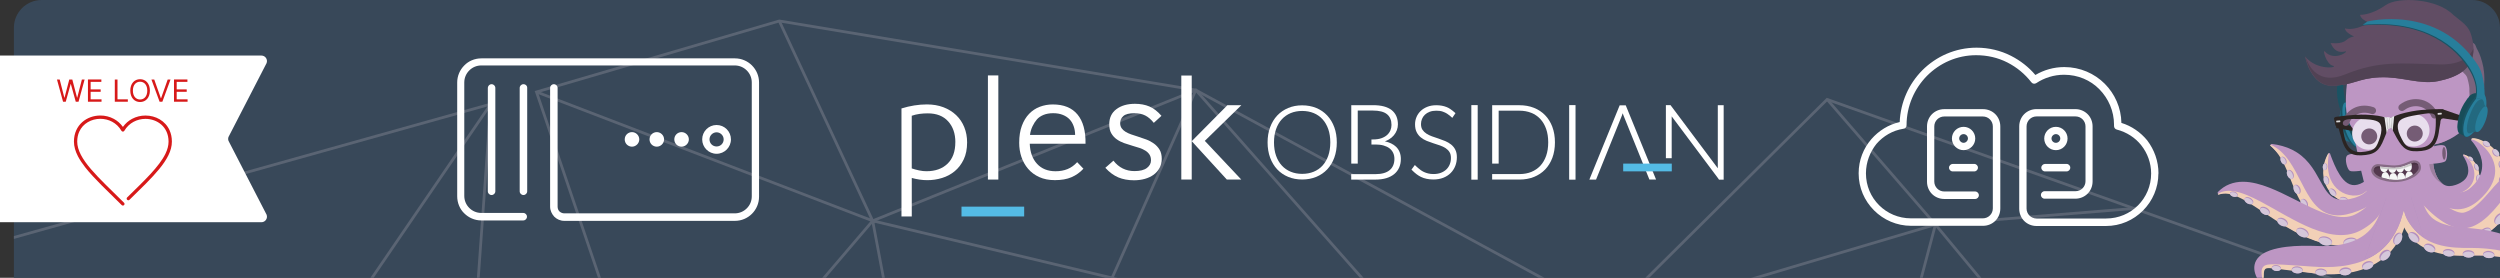 <?xml version="1.0" encoding="UTF-8"?>
<svg xmlns="http://www.w3.org/2000/svg" xmlns:xlink="http://www.w3.org/1999/xlink" viewBox="0 0 900 100">
  <rect x="0" y="0" width="900" height="100" fill="#333333" stroke="none"/>
  <defs>
    <style>
      .cls-1 {
        fill: #5a6473;
      }

      .cls-1, .cls-2, .cls-3, .cls-4, .cls-5, .cls-6, .cls-7, .cls-8, .cls-9, .cls-10, .cls-11, .cls-12, .cls-13, .cls-14, .cls-15, .cls-16, .cls-17, .cls-18, .cls-19, .cls-20, .cls-21, .cls-22, .cls-23, .cls-24, .cls-25, .cls-26, .cls-27, .cls-28, .cls-29, .cls-30, .cls-31, .cls-32, .cls-33, .cls-34, .cls-35, .cls-36, .cls-37, .cls-38 {
        stroke-width: 0px;
      }

      .cls-2 {
        fill: #b5a5b8;
      }

      .cls-3 {
        fill: #c9c9c8;
      }

      .cls-4 {
        fill: #277e9b;
      }

      .cls-5 {
        fill: #da6891;
      }

      .cls-39 {
        stroke: #0090d3;
        stroke-linecap: round;
        stroke-linejoin: round;
      }

      .cls-39, .cls-16 {
        fill: none;
      }

      .cls-6 {
        fill: #9e80a0;
      }

      .cls-40 {
        opacity: .5;
      }

      .cls-7 {
        fill: #aa466a;
      }

      .cls-8 {
        fill: #f6f7f7;
      }

      .cls-9 {
        fill: #f0cce1;
      }

      .cls-10 {
        fill: #ececee;
      }

      .cls-11 {
        fill: #e69eba;
      }

      .cls-12 {
        fill: #9b9a9b;
      }

      .cls-13 {
        fill: #184d59;
      }

      .cls-41 {
        clip-path: url(#clippath-2);
      }

      .cls-14 {
        fill: #f2d0b7;
      }

      .cls-15 {
        fill: #b48fbf;
      }

      .cls-42 {
        clip-path: url(#clippath-1);
      }

      .cls-17 {
        fill: #866b85;
      }

      .cls-18 {
        fill: #dadadb;
      }

      .cls-19 {
        fill: #bd96c3;
      }

      .cls-20 {
        fill: #c8c7c9;
      }

      .cls-21 {
        fill: #e8deed;
      }

      .cls-22 {
        fill: #b0afb1;
      }

      .cls-23 {
        fill: #c08aaf;
      }

      .cls-24 {
        fill: #725b6f;
      }

      .cls-43 {
        clip-path: url(#clippath);
      }

      .cls-25 {
        fill: #d5c7da;
      }

      .cls-26 {
        fill: #614d64;
      }

      .cls-27 {
        fill: #54394f;
      }

      .cls-28 {
        fill: #514254;
      }

      .cls-29 {
        fill: #fff;
      }

      .cls-30 {
        fill: #79647d;
      }

      .cls-31 {
        fill: #54bbe5;
      }

      .cls-32 {
        fill: #4b3445;
      }

      .cls-33 {
        fill: #2b2422;
      }

      .cls-34 {
        fill: #755c75;
      }

      .cls-35 {
        fill: #1a5363;
      }

      .cls-36 {
        fill: #236980;
      }

      .cls-37 {
        fill: #384859;
      }

      .cls-38 {
        fill: #d71919;
      }
    </style>
    <clipPath id="clippath">
      <path class="cls-16" d="M900,100H5V10C5,4.48,9.48,0,15,0h875c5.52,0,10,4.48,10,10v90"/>
    </clipPath>
    <clipPath id="clippath-1">
      <path class="cls-16" d="M854.5,61.29s-.73,1.94,5,3.13c5.72,1.19,8.15-1.06,8.97-1.47.82-.41,2.43-1.76,2.14-3.31-.03-.15-.1-.32-.18-.5,0,0-.37-.55-1.35-.56-.58,0-1.2.22-2.13.64-2.61,1.16-4.48,1.28-6.15,1.14-1.8-.15-4.01-.39-4.01-.39,0,0-.58-.13-1.13.02-.42.11-.98.44-1.14,1.29"/>
    </clipPath>
    <clipPath id="clippath-2">
      <path class="cls-16" d="M15-117h875c5.52,0,10,4.48,10,10V-17H5v-90c0-5.52,4.48-10,10-10Z"/>
    </clipPath>
  </defs>
  <g id="Plesk">
    <g>
      <path class="cls-37" d="M900,100H5V10C5,4.48,9.48,0,15,0h875c5.52,0,10,4.48,10,10v90"/>
      <g class="cls-43">
        <polygon class="cls-1" points="-16.37 91.98 176.11 38.15 170.78 112.75 171.77 112.82 177.2 36.8 -16.63 91.02 -16.37 91.98 -16.37 91.98"/>
        <polygon class="cls-1" points="220.5 112.29 193.77 33.44 280.57 8.06 430.32 32.91 571.44 109.52 579.16 114.43 657.89 36.37 878.82 114.89 739.33 131.42 696.93 80.27 599.19 109.26 432.57 107.24 313.53 78.83 320.28 114.63 285.26 113.97 285.24 114.96 321.49 115.65 314.8 80.17 432.44 108.24 599.33 110.26 696.59 81.42 738.91 132.48 883.18 115.38 657.63 35.22 579.02 113.16 571.95 108.65 430.65 31.95 280.51 7.04 192.49 32.77 219.55 112.61 220.5 112.29 220.5 112.29"/>
        <polygon class="cls-1" points="291.01 107.39 314.46 79.92 430.35 33.03 512.3 125.73 685.72 124.38 697.15 81.31 769.31 75.46 769.23 74.47 696.37 80.37 684.94 123.38 512.75 124.72 430.63 31.84 313.86 79.08 290.25 106.74 291.01 107.39 291.01 107.39"/>
        <polyline class="cls-1" points="126.3 112.06 177.07 37.76 176.24 37.19 125.48 111.49"/>
        <polygon class="cls-1" points="192.95 33.57 315.14 80.41 280.99 7.34 280.09 7.76 313.18 78.59 193.31 32.64 192.95 33.57 192.95 33.57"/>
        <polyline class="cls-1" points="430.03 32.23 387.33 128.05 388.25 128.45 430.94 32.63"/>
        <polyline class="cls-1" points="697.14 80.52 658.14 35.47 657.38 36.12 696.38 81.17"/>
        <path class="cls-19" d="M887.22,55.69c.24.09.45.19.66.3.22.11.42.23.62.35.21.12.4.26.59.41.19.14.38.29.56.46.73.64,1.38,1.42,1.9,2.39.25.48.48,1.02.63,1.6.08.29.14.6.19.91.04.32.07.64.07.98,0,.34-.02.68-.06,1.03-.02.17-.05.35-.09.52-.04.17-.07.35-.12.52-.05.17-.09.35-.16.52l-.09.26-.1.25c-.07.17-.14.33-.22.49-.08.16-.16.32-.25.47-.35.62-.77,1.19-1.21,1.68-.22.25-.45.49-.69.7-.12.11-.24.21-.35.32l-.18.15-.18.15c-.97.78-1.94,1.33-2.93,1.81-.26.12-.53.24-.82.35-.14.06-.29.11-.44.16-.15.05-.31.1-.47.15-.32.09-.66.18-1.02.24-.36.07-.73.11-1.13.14-.79.06-1.66,0-2.54-.17-.88-.18-1.75-.51-2.51-.91-.76-.41-1.41-.89-1.95-1.35-.53-.48-.97-.94-1.34-1.39-.18-.22-.35-.44-.51-.65l-.23-.31-.2-.3c-.13-.2-.26-.39-.37-.57-.12-.18-.22-.37-.32-.54-.41-.7-.72-1.33-1.01-1.9l-.76-1.6c-.24-.5-.48-.99-.76-1.48-.28-.5-.62-1.01-1.04-1.53-.42-.53-.92-1.07-1.52-1.62-.15-.14-.3-.28-.46-.42-.16-.15-.32-.29-.49-.43-.34-.3-.69-.58-1.07-.92l-.16-.14c-.11-.1-.12-.27-.02-.39l.2-.09c.4,0,.8,0,1.2.03.4.03.8.07,1.2.13.8.12,1.59.31,2.36.58.77.28,1.51.64,2.21,1.07.7.43,1.35.94,1.94,1.5.6.56,1.13,1.17,1.64,1.8.5.63.97,1.27,1.43,1.9.46.63.91,1.26,1.4,1.82.25.28.5.54.77.78.27.24.55.44.85.61.59.33,1.26.49,1.95.48.7-.01,1.41-.16,2.12-.4.18-.06.35-.13.53-.19.17-.07.35-.14.52-.22.17-.07.34-.16.5-.24.16-.09.33-.17.48-.27.63-.37,1.2-.83,1.64-1.38.44-.55.75-1.2.88-1.89.14-.7.11-1.43-.01-2.16-.13-.73-.36-1.45-.67-2.15-.15-.35-.32-.69-.51-1.02-.09-.17-.19-.33-.28-.5-.1-.16-.2-.33-.31-.47-.09-.13-.06-.31.07-.41l.27-.03.15.06"/>
        <path class="cls-23" d="M886.44,70.72c.09.25-.19.58-.63.73s-.86.08-.95-.16c-.09-.25.19-.58.63-.73.44-.16.86-.08.95.16Z"/>
        <path class="cls-9" d="M886.52,70.85c.09.25-.19.58-.63.73s-.86.08-.95-.16c-.09-.25.19-.58.63-.73s.86-.08.95.16Z"/>
        <path class="cls-23" d="M879.04,71.5c-.07.25-.5.35-.94.22-.45-.13-.75-.44-.67-.7s.5-.35.94-.22.75.44.67.7Z"/>
        <path class="cls-9" d="M879.03,71.65c-.07.25-.5.35-.94.22s-.75-.44-.67-.7.5-.35.94-.22c.45.13.75.44.67.7Z"/>
        <path class="cls-23" d="M882.98,71.77c.03.26-.33.51-.79.55-.46.04-.86-.13-.88-.39s.33-.51.79-.55c.46-.04.86.13.88.39Z"/>
        <path class="cls-9" d="M883.02,71.92c.03.26-.33.51-.79.55-.46.04-.86-.13-.88-.39-.03-.26.33-.51.79-.55.46-.04.86.13.88.39Z"/>
        <path class="cls-14" d="M886.97,55.62l.67.24c.11.04.23.09.35.14.12.05.23.11.35.17.45.24.88.54,1.27.89.79.69,1.43,1.54,1.93,2.47.06.12.13.23.18.35l.09.18.08.19c.11.25.2.51.29.78.17.53.28,1.08.34,1.64.03.28.05.57.05.85,0,.29-.01.58-.04.87-.06.58-.17,1.17-.36,1.73-.38,1.14-1.02,2.21-1.85,3.07-.41.43-.85.83-1.31,1.17-.47.34-.95.64-1.44.91-.25.13-.49.26-.74.37-.12.06-.25.12-.37.16-.12.05-.24.1-.36.15-.48.19-.98.37-1.49.53-.51.16-1.05.29-1.6.39-.55.1-1.13.17-1.72.19-.3.01-.6,0-.91-.02-.31-.02-.61-.06-.92-.11-.62-.1-1.24-.28-1.83-.52-.59-.24-1.14-.56-1.64-.91-.5-.35-.95-.74-1.35-1.15-.4-.41-.75-.83-1.08-1.25-.16-.21-.32-.42-.47-.63-.15-.21-.29-.43-.42-.64-.27-.43-.52-.85-.77-1.26-.24-.42-.46-.84-.69-1.25-.89-1.64-1.72-3.2-2.73-4.65-.25-.36-.52-.72-.8-1.06-.28-.35-.57-.68-.88-1.01-.15-.17-.32-.32-.48-.48-.16-.16-.33-.32-.5-.47-.17-.16-.35-.31-.53-.46-.09-.07-.18-.15-.28-.22-.09-.08-.19-.15-.28-.22l-.03-.02-.02-.18.15-.04c.87.36,1.71.82,2.49,1.36.78.54,1.5,1.16,2.16,1.84,1.33,1.36,2.41,2.92,3.45,4.47l.78,1.16c.26.39.53.77.8,1.15.55.75,1.13,1.47,1.79,2.1.66.63,1.42,1.16,2.25,1.49.84.34,1.75.47,2.65.44.91-.02,1.82-.19,2.7-.44.44-.12.88-.27,1.32-.43.44-.16.86-.33,1.27-.54.82-.4,1.6-.91,2.25-1.54.65-.63,1.19-1.38,1.53-2.22.35-.84.51-1.75.5-2.66,0-.46-.05-.91-.14-1.36-.04-.22-.1-.45-.16-.66-.06-.22-.14-.44-.22-.65-.32-.86-.76-1.68-1.34-2.4-.29-.36-.61-.69-.96-.98-.18-.15-.36-.28-.56-.41-.2-.13-.39-.27-.58-.41l-.03-.17.14-.04h.03"/>
        <path class="cls-15" d="M888.81,56.47c.23-.22.73-.07,1.13.33s.53.92.31,1.14c-.23.22-.73.07-1.13-.33s-.53-.92-.31-1.14Z"/>
        <path class="cls-25" d="M888.89,56.44c.19-.19.66-.02,1.04.37s.54.86.35,1.05c-.19.19-.66.02-1.04-.37-.38-.39-.54-.86-.35-1.05Z"/>
        <path class="cls-15" d="M890.95,58.96c.38-.16.92.24,1.2.9.28.66.2,1.33-.18,1.49s-.92-.24-1.2-.9c-.28-.66-.2-1.33.18-1.49Z"/>
        <path class="cls-25" d="M891.09,58.94c.31-.13.79.28,1.07.92.28.64.25,1.27-.07,1.41-.31.13-.79-.28-1.07-.92-.28-.64-.25-1.27.07-1.41Z"/>
        <path class="cls-15" d="M892.18,62.86c.44,0,.78.63.77,1.39-.02.76-.39,1.37-.83,1.36-.44,0-.78-.63-.77-1.39.02-.76.39-1.37.83-1.36Z"/>
        <path class="cls-25" d="M892.32,62.88c.36,0,.64.61.62,1.35-.02.74-.32,1.33-.68,1.33-.36,0-.64-.61-.62-1.35.02-.74.32-1.33.68-1.33Z"/>
        <path class="cls-7" d="M891.6,66.96c.38.29.27,1.09-.27,1.79-.53.69-1.27,1.02-1.66.72s-.27-1.09.27-1.79c.53-.69,1.27-1.02,1.66-.72Z"/>
        <path class="cls-11" d="M891.69,67.05c.33.25.18,1-.34,1.67-.52.67-1.2,1.02-1.53.77-.33-.25-.18-1,.34-1.67.52-.67,1.2-1.02,1.53-.77Z"/>
        <path class="cls-7" d="M888.55,70.38c.19.46-.33,1.11-1.17,1.45s-1.66.24-1.85-.22.33-1.11,1.17-1.45c.83-.34,1.66-.24,1.85.22Z"/>
        <path class="cls-11" d="M888.58,70.51c.16.39-.36.98-1.17,1.31-.81.33-1.6.28-1.76-.11-.16-.39.36-.98,1.17-1.31.81-.33,1.6-.28,1.76.11Z"/>
        <path class="cls-7" d="M884.25,72.14c.06.58-.74,1.12-1.78,1.23-1.04.1-1.92-.28-1.98-.86-.06-.58.74-1.12,1.78-1.23,1.04-.1,1.92.28,1.98.86Z"/>
        <path class="cls-11" d="M884.24,72.3c.05.49-.73.97-1.74,1.07s-1.87-.22-1.91-.71c-.05-.49.73-.97,1.74-1.07s1.87.22,1.91.71Z"/>
        <path class="cls-19" d="M859.26,53.97c.03.11.06.21.09.32.03.1.05.21.07.31.04.21.09.42.12.62.03.21.07.41.09.62.02.21.04.41.06.62.07.83.07,1.66.02,2.49-.05.83-.16,1.66-.34,2.49-.17.83-.41,1.65-.71,2.48-.16.41-.32.82-.51,1.23-.19.41-.4.82-.64,1.22-.23.4-.48.81-.77,1.2-.28.39-.58.79-.92,1.17-.34.38-.7.76-1.09,1.11-.39.35-.81.71-1.27,1.02-.46.32-.94.61-1.44.92-.26.15-.52.3-.81.43-.29.13-.59.26-.91.38-.16.06-.32.11-.49.16l-.25.07-.26.07c-.35.08-.72.16-1.1.2-.38.04-.77.07-1.17.07-.4,0-.8-.03-1.2-.08-.2-.02-.4-.06-.6-.09-.2-.04-.4-.08-.59-.13-.39-.1-.77-.22-1.13-.36-.18-.07-.36-.15-.53-.23-.18-.08-.34-.16-.51-.25-.17-.09-.32-.18-.48-.27-.15-.09-.31-.19-.45-.29-.15-.1-.29-.2-.43-.3l-.2-.16-.2-.16c-.13-.1-.25-.21-.37-.32-.12-.11-.23-.22-.35-.33-.45-.44-.83-.9-1.16-1.35-.16-.23-.32-.46-.46-.69-.07-.11-.14-.23-.21-.34-.07-.12-.13-.23-.19-.34-.12-.23-.24-.45-.34-.68-.1-.23-.2-.45-.28-.68-.67-1.81-.88-3.58-.76-5.34.06-.88.21-1.76.46-2.64.12-.44.27-.88.46-1.33.18-.44.38-.89.66-1.35l.14-.23c.08-.13.25-.17.38-.1l.12.14.37,1.01c.12.34.25.67.38,1,.26.67.54,1.32.82,1.98.28.65.59,1.29.91,1.92.33.63.68,1.23,1.06,1.81.38.58.79,1.14,1.24,1.64.45.5.95.95,1.49,1.29.54.34,1.13.58,1.75.68.61.1,1.25.05,1.88-.11.63-.15,1.26-.42,1.84-.75.59-.33,1.14-.73,1.67-1.17,1.05-.89,1.96-1.96,2.76-3.11.4-.58.77-1.18,1.12-1.8.35-.62.68-1.24.98-1.89.3-.64.59-1.29.85-1.96.26-.66.51-1.34.71-2,.05-.16.22-.26.39-.21.1.03.18.11.21.21l.05.16"/>
        <path class="cls-14" d="M859,53.88c.08.23.16.45.22.67.06.23.12.45.16.68.1.46.16.93.21,1.4.05.47.07.95.07,1.42,0,.48-.03.96-.07,1.44-.18,1.92-.73,3.84-1.62,5.62-.22.45-.47.88-.73,1.31-.26.43-.54.84-.84,1.24-.3.4-.62.79-.95,1.16-.33.38-.67.74-1.03,1.09-.36.35-.74.68-1.12,1-.19.16-.38.32-.58.47l-.3.23c-.13.1-.27.2-.41.28-1.11.71-2.31,1.08-3.48,1.23-2.36.3-4.66-.26-6.64-1.37-1.97-1.13-3.57-2.89-4.47-4.87-.12-.25-.22-.5-.32-.75-.1-.25-.18-.51-.26-.76-.07-.26-.15-.51-.2-.77-.03-.13-.05-.26-.08-.39-.02-.13-.05-.26-.07-.39l-.05-.39c-.02-.13-.03-.26-.04-.38-.02-.13-.02-.26-.03-.38l-.02-.38c0-.51,0-1.01.05-1.51.02-.25.05-.49.08-.74.04-.24.08-.49.13-.72l.08-.36c.02-.12.06-.24.09-.35.06-.23.13-.47.2-.7.07-.23.16-.45.24-.68.04-.11.08-.22.13-.33l.14-.33c.09-.22.2-.43.3-.65.11-.21.23-.42.35-.63l.02-.04.19-.05.07.14c-.33,1.75-.47,3.54-.33,5.3.14,1.76.6,3.5,1.47,5.02.86,1.52,2.14,2.8,3.67,3.63.76.42,1.59.72,2.44.91.85.19,1.73.25,2.59.17.43-.04.86-.12,1.27-.24.41-.12.81-.28,1.18-.5.09-.05.18-.11.27-.17l.27-.19c.18-.12.36-.26.54-.39.35-.27.7-.54,1.03-.83,1.34-1.15,2.53-2.49,3.46-3.99.94-1.5,1.62-3.16,2.04-4.88.21-.86.35-1.74.42-2.63.04-.44.05-.89.05-1.33,0-.44-.02-.89-.08-1.32l.12-.16.15.09v.02"/>
        <path class="cls-15" d="M836.93,61.26c-.45-.03-.78-.61-.73-1.3s.45-1.22.91-1.18.78.61.73,1.3-.45,1.22-.91,1.18Z"/>
        <path class="cls-25" d="M836.82,61.3c-.39-.03-.67-.6-.62-1.29.05-.69.4-1.22.79-1.19.39.03.67.6.62,1.29-.05.69-.4,1.22-.79,1.19Z"/>
        <path class="cls-15" d="M837.84,66.42c-.53.12-1.12-.46-1.31-1.29-.19-.83.09-1.61.62-1.73.53-.12,1.12.46,1.31,1.29.19.83-.09,1.61-.62,1.73Z"/>
        <path class="cls-25" d="M837.72,66.5c-.45.1-.97-.49-1.16-1.32-.19-.83.02-1.6.48-1.7.45-.1.97.49,1.16,1.32.19.83-.02,1.6-.48,1.7Z"/>
        <path class="cls-15" d="M840.86,70.37c-.42.36-1.21.12-1.77-.53-.56-.65-.67-1.47-.26-1.83.42-.36,1.21-.12,1.77.53.56.65.67,1.47.26,1.83Z"/>
        <path class="cls-25" d="M840.73,70.52c-.34.29-1.07,0-1.63-.65-.56-.65-.73-1.42-.39-1.71s1.07,0,1.63.65c.56.65.73,1.42.39,1.71Z"/>
        <path class="cls-15" d="M845.29,72.34c-.16.52-.95.74-1.76.49s-1.34-.87-1.18-1.39c.16-.52.95-.74,1.76-.49.81.25,1.34.87,1.19,1.39Z"/>
        <path class="cls-25" d="M845.29,72.5c-.13.44-.9.6-1.72.35-.81-.25-1.36-.81-1.23-1.25.13-.44.9-.6,1.72-.35.81.25,1.36.81,1.23,1.25Z"/>
        <path class="cls-19" d="M890.45,49.93c.2.02.38.05.57.08.18.03.36.07.54.12l.27.07.26.08c.18.05.35.11.52.17.69.24,1.35.54,1.99.91,1.28.73,2.47,1.7,3.5,2.94.52.62.99,1.31,1.4,2.07.2.38.39.78.57,1.19.17.41.32.84.45,1.28.07.22.13.44.18.67.06.23.1.46.15.69.05.23.08.47.12.71.03.24.05.48.07.72.03.48.06.97.05,1.46-.01.49-.05.98-.1,1.47l-.04.37c-.02.12-.04.24-.06.36l-.06.36c-.02.12-.05.24-.07.36l-.08.36-.09.35c-.03.12-.06.24-.09.35-.03.12-.07.23-.11.34-.29.92-.63,1.8-1.04,2.62-.1.2-.21.41-.31.61-.11.2-.21.4-.33.59-.23.38-.46.76-.71,1.12l-.36.54c-.12.17-.25.35-.38.53-.27.36-.56.71-.87,1.06-.63.71-1.38,1.43-2.29,2.11-.45.34-.94.68-1.48.99-.53.31-1.11.6-1.72.86-.61.26-1.26.48-1.92.66-.66.18-1.35.31-2.03.39-.68.08-1.35.12-2,.11-.65,0-1.27-.05-1.86-.13-1.18-.15-2.22-.41-3.12-.7-.91-.29-1.69-.61-2.39-.94-1.39-.65-2.45-1.29-3.37-1.88-.45-.3-.87-.59-1.26-.87-.39-.28-.74-.55-1.08-.81-.68-.52-1.27-1.02-1.85-1.5-.15-.12-.29-.24-.44-.36-.15-.12-.29-.24-.44-.36-.15-.11-.3-.24-.46-.36-.16-.12-.32-.23-.48-.35-.66-.47-1.4-.92-2.28-1.36-.88-.43-1.88-.83-3.02-1.2-1.14-.37-2.4-.69-3.83-1.1l-.37-.11c-.24-.07-.38-.32-.31-.55.03-.12.11-.21.21-.27.5-.28,1-.55,1.52-.8.52-.24,1.05-.47,1.59-.67,1.08-.41,2.2-.74,3.35-.95,1.15-.21,2.33-.3,3.51-.27,1.18.03,2.35.2,3.49.46.57.13,1.14.28,1.69.46.55.18,1.1.37,1.64.59,1.07.42,2.11.89,3.13,1.37,1.01.48,2.01.96,3,1.37.99.41,1.98.73,2.95.87.97.14,1.91.06,2.8-.28.89-.33,1.72-.9,2.48-1.59.38-.34.75-.72,1.09-1.12.35-.39.67-.8.96-1.23.58-.85,1.06-1.77,1.37-2.74.15-.48.27-.98.33-1.48.06-.5.09-1.01.08-1.53-.03-1.03-.24-2.05-.57-3.05-.33-1-.79-1.97-1.35-2.89-.28-.46-.58-.91-.9-1.34-.16-.22-.32-.43-.49-.64-.09-.1-.17-.21-.26-.31-.09-.1-.18-.2-.26-.29-.18-.19-.17-.49.02-.67.11-.1.25-.14.38-.13l.31.04Z"/>
        <path class="cls-14" d="M889.91,49.83c.24-.09.44-.09.64-.09.2,0,.39.03.58.06.38.06.74.16,1.1.27.36.11.7.25,1.04.4.34.15.68.31,1.01.49.33.18.65.37.97.57.16.1.32.2.47.31.15.11.31.22.46.33.6.46,1.19.95,1.73,1.52.27.28.53.57.79.88.26.3.5.62.73.96.46.67.87,1.39,1.21,2.16.68,1.54,1.07,3.3,1.05,5.08,0,.89-.11,1.77-.28,2.64-.18.86-.44,1.7-.76,2.49-.32.79-.69,1.56-1.11,2.28-.21.36-.42.71-.65,1.05-.23.34-.46.67-.7.99-.49.65-.96,1.24-1.48,1.84-.13.15-.26.3-.4.44-.14.14-.27.29-.41.43-.28.29-.57.57-.87.85-.15.14-.31.27-.47.41-.16.13-.32.27-.49.4-.33.27-.67.52-1.03.77-.36.25-.73.48-1.12.71-.39.23-.79.43-1.21.63-.42.2-.85.37-1.3.53-.45.16-.9.29-1.37.41-.93.23-1.9.35-2.86.38-.48.02-.96,0-1.42-.04-.47-.04-.93-.1-1.38-.17-.9-.16-1.76-.39-2.56-.66-.8-.28-1.56-.59-2.27-.94-.36-.17-.7-.35-1.04-.53-.34-.18-.67-.37-.99-.56-1.28-.76-2.45-1.57-3.55-2.37-2.21-1.6-4.19-3.17-6.3-4.44-.13-.08-.27-.15-.4-.23-.13-.08-.27-.15-.4-.23-.27-.15-.54-.29-.82-.42l-.42-.2c-.14-.06-.28-.13-.42-.19-.29-.12-.58-.23-.87-.34-.3-.11-.6-.2-.91-.29-.31-.09-.63-.17-.95-.24-.65-.15-1.32-.24-2.03-.32h-.08c-.13-.02-.22-.14-.2-.26.01-.1.08-.17.17-.19,1.33-.36,2.73-.51,4.12-.43,1.39.08,2.76.36,4.07.79,1.31.43,2.57.99,3.8,1.6,1.23.61,2.42,1.28,3.6,1.94,1.19.66,2.36,1.33,3.56,1.94,1.2.6,2.42,1.15,3.69,1.53,1.26.39,2.57.61,3.86.56.65-.02,1.29-.11,1.92-.26.63-.15,1.25-.36,1.84-.63,1.19-.53,2.3-1.27,3.31-2.12,1.01-.85,1.95-1.81,2.82-2.83.85-1.02,1.6-2.12,2.18-3.3.58-1.18.97-2.45,1.1-3.75.13-1.3,0-2.62-.4-3.88-.38-1.26-1-2.44-1.76-3.53-.77-1.08-1.68-2.07-2.7-2.92-.51-.43-1.05-.82-1.62-1.16-.28-.17-.58-.32-.87-.45-.15-.06-.3-.12-.45-.16-.14-.04-.3-.06-.4-.05-.13.02-.25-.06-.27-.19-.02-.11.05-.22.15-.26h.03Z"/>
        <path class="cls-15" d="M893.89,51.05c.3-.44,1.07-.45,1.73,0s.96,1.16.67,1.6c-.29.44-1.07.45-1.73,0s-.96-1.16-.67-1.6Z"/>
        <path class="cls-25" d="M893.99,50.94c.24-.37.97-.32,1.62.12.65.43.98,1.08.73,1.45s-.97.32-1.62-.12c-.65-.43-.98-1.08-.73-1.45Z"/>
        <path class="cls-15" d="M897.47,53.85c.43-.36,1.22-.12,1.77.53.54.65.64,1.48.2,1.83s-1.22.12-1.77-.53-.64-1.48-.2-1.83Z"/>
        <path class="cls-25" d="M897.67,53.78c.36-.3,1.07-.03,1.59.6.52.63.66,1.38.3,1.67s-1.07.03-1.59-.6c-.52-.63-.66-1.38-.3-1.67Z"/>
        <path class="cls-15" d="M900.04,57.96c.53-.18,1.18.33,1.45,1.14.27.81.06,1.61-.46,1.79-.53.18-1.18-.33-1.45-1.14-.27-.81-.06-1.61.46-1.79Z"/>
        <path class="cls-25" d="M900.23,57.98c.44-.15,1.01.36,1.27,1.13.26.77.12,1.52-.32,1.67-.44.15-1.01-.36-1.27-1.13-.26-.77-.12-1.52.32-1.67Z"/>
        <path class="cls-15" d="M900.9,63.23c.57.09.92.85.78,1.69-.14.84-.71,1.45-1.28,1.35-.57-.09-.92-.85-.78-1.69s.71-1.45,1.28-1.35Z"/>
        <path class="cls-25" d="M901.05,63.34c.46.07.72.79.59,1.59s-.61,1.4-1.07,1.32c-.46-.07-.72-.79-.59-1.59.13-.81.61-1.4,1.07-1.32Z"/>
        <path class="cls-7" d="M899.55,68.83c.47.27.52,1.08.11,1.82-.41.74-1.13,1.12-1.61.85-.47-.27-.52-1.08-.11-1.82.41-.74,1.13-1.12,1.61-.85Z"/>
        <path class="cls-11" d="M899.63,68.94c.4.23.41.99,0,1.7-.4.71-1.05,1.11-1.45.88-.4-.23-.41-.99,0-1.7s1.05-1.11,1.45-.88Z"/>
        <path class="cls-19" d="M852.99,55.24c.18.1.33.19.5.29.16.1.31.21.47.31.31.21.59.44.88.68.58.48,1.1,1.01,1.6,1.58.99,1.15,1.84,2.49,2.44,4.1.29.8.53,1.67.65,2.6.07.47.1.95.11,1.45,0,.5-.02,1.01-.08,1.53-.06.52-.16,1.04-.29,1.57-.14.53-.32,1.05-.52,1.57-.21.52-.46,1.02-.74,1.5-.28.48-.58.96-.92,1.39-.67.88-1.41,1.67-2.2,2.35-.39.34-.79.66-1.19.95-.41.29-.81.56-1.22.81-.2.12-.41.25-.61.36-.21.12-.41.22-.62.33-.41.21-.82.41-1.22.59-.4.18-.81.34-1.21.5-.2.08-.4.15-.6.22l-.62.21c-.21.07-.43.14-.65.2-.23.06-.45.13-.68.19-.23.06-.47.11-.71.17-.12.03-.25.05-.37.07-.12.02-.25.04-.38.06-.51.08-1.05.14-1.61.18-.56.03-1.15.03-1.76,0-1.22-.06-2.55-.3-3.87-.75-1.31-.44-2.59-1.11-3.67-1.88-.55-.38-1.04-.79-1.5-1.2-.45-.41-.86-.83-1.24-1.25-.74-.83-1.32-1.64-1.81-2.39-.24-.38-.46-.74-.66-1.1-.1-.18-.2-.35-.29-.52l-.26-.51c-.34-.66-.62-1.29-.87-1.88-.13-.29-.25-.58-.36-.86l-.32-.81c-.05-.13-.1-.26-.15-.39l-.14-.38-.27-.73-.93-2.67c-.3-.84-.6-1.65-.97-2.48-.37-.83-.82-1.69-1.4-2.58-.58-.89-1.29-1.82-2.12-2.78-.42-.48-.87-.97-1.34-1.48-.47-.52-.98-1.02-1.51-1.6l-.21-.24c-.16-.17-.14-.44.03-.59.09-.08.21-.12.33-.1.63.07,1.25.17,1.87.29.62.12,1.24.27,1.85.44,1.23.34,2.43.79,3.59,1.37,1.15.58,2.25,1.28,3.26,2.1,1.01.82,1.92,1.74,2.74,2.73.83.99,1.55,2.05,2.21,3.13.66,1.08,1.28,2.18,1.87,3.26.6,1.08,1.19,2.15,1.85,3.12.33.49.68.95,1.06,1.37.38.42.78.8,1.22,1.12.44.32.91.58,1.41.77.5.19,1.03.31,1.58.37,1.1.12,2.26.02,3.41-.22,1.16-.24,2.3-.57,3.36-1.04,1.06-.47,2.05-1.07,2.84-1.86.8-.78,1.4-1.74,1.76-2.81.36-1.07.46-2.23.41-3.4-.06-1.17-.29-2.35-.64-3.5-.17-.58-.38-1.14-.6-1.71-.11-.28-.23-.56-.35-.84-.06-.14-.13-.27-.19-.41-.06-.13-.13-.27-.2-.39-.12-.22-.03-.48.18-.6.14-.07.29-.07.42,0l.21.12"/>
        <path class="cls-14" d="M852.89,55.11c.32.23.62.46.91.7.3.24.58.5.86.76.57.52,1.09,1.09,1.6,1.68.5.6.98,1.22,1.42,1.9.43.67.84,1.38,1.18,2.13.34.76.62,1.56.82,2.4.19.85.3,1.74.28,2.66-.02,1.84-.63,3.75-1.64,5.32-.5.79-1.09,1.5-1.72,2.14-.32.32-.64.63-.98.91-.34.29-.68.55-1.03.81-.35.26-.7.5-1.06.73-.36.23-.72.45-1.09.65-.73.42-1.48.77-2.22,1.11-.75.33-1.5.63-2.26.92-.78.29-1.59.54-2.43.76-.42.11-.85.2-1.28.28-.44.08-.88.14-1.33.18-.45.04-.91.07-1.38.08-.47,0-.94,0-1.42-.04-.48-.03-.96-.1-1.44-.2-.48-.09-.96-.21-1.43-.36-.95-.3-1.87-.7-2.71-1.2-.85-.5-1.63-1.08-2.32-1.71-.35-.31-.68-.64-.99-.97-.31-.33-.6-.67-.88-1.02-.55-.69-1.04-1.39-1.5-2.09-.44-.71-.84-1.42-1.21-2.13-.19-.35-.37-.71-.54-1.06-.17-.35-.33-.71-.49-1.06-.32-.71-.63-1.4-.92-2.1-1.16-2.78-2.13-5.48-3.34-8.01-1.22-2.53-2.68-4.88-5.03-6.81l-.04-.03-.03-.26.22-.05c.69.3,1.35.67,1.98,1.09.63.42,1.22.89,1.77,1.4,1.11,1.02,2.08,2.19,2.93,3.42.86,1.23,1.61,2.53,2.33,3.83.72,1.31,1.39,2.64,2.07,3.95.68,1.32,1.36,2.63,2.11,3.9.75,1.27,1.56,2.5,2.5,3.61.94,1.11,2.02,2.1,3.26,2.82,1.24.72,2.63,1.17,4.06,1.31,1.43.15,2.89.02,4.32-.28.71-.15,1.42-.34,2.12-.56.7-.22,1.4-.46,2.08-.73.68-.27,1.36-.56,2.01-.88.33-.16.65-.33.97-.51.32-.18.63-.37.94-.56,1.22-.79,2.34-1.74,3.19-2.9.43-.58.78-1.21,1.04-1.87.26-.66.43-1.37.51-2.08.08-.71.06-1.44-.03-2.16-.09-.72-.26-1.43-.48-2.12-.44-1.39-1.1-2.71-1.88-3.96-.39-.62-.81-1.23-1.25-1.82-.44-.58-.92-1.16-1.42-1.69v-.27s.25-.02.25-.02l.02.02"/>
        <path class="cls-15" d="M830.26,74.96c-.63.27-1.47-.25-1.86-1.17-.39-.92-.2-1.88.44-2.15.63-.27,1.47.25,1.86,1.17s.2,1.88-.44,2.15Z"/>
        <path class="cls-25" d="M830.09,75.09c-.52.22-1.26-.34-1.65-1.26s-.29-1.84.23-2.06c.52-.22,1.26.34,1.65,1.26s.29,1.84-.23,2.06Z"/>
        <path class="cls-15" d="M827.71,69.77c-.6.27-1.41-.23-1.81-1.12-.4-.89-.25-1.83.35-2.1s1.41.23,1.81,1.12c.4.89.25,1.83-.35,2.1Z"/>
        <path class="cls-25" d="M827.46,69.82c-.49.22-1.2-.3-1.59-1.15s-.31-1.73.18-1.96c.49-.22,1.2.3,1.59,1.15.39.86.31,1.73-.18,1.96Z"/>
        <path class="cls-15" d="M825.28,64.3c-.57.28-1.37-.18-1.78-1.03-.42-.85-.29-1.76.28-2.04s1.37.18,1.78,1.03.29,1.76-.28,2.04Z"/>
        <path class="cls-25" d="M825.11,64.38c-.47.23-1.19-.26-1.59-1.09-.41-.83-.36-1.7.12-1.93.47-.23,1.19.26,1.59,1.09.41.83.36,1.7-.12,1.93Z"/>
        <path class="cls-15" d="M822.8,59.14c-.48.25-1.19-.14-1.58-.88s-.32-1.54.16-1.8c.48-.25,1.19.14,1.58.88s.32,1.54-.16,1.8Z"/>
        <path class="cls-25" d="M822.62,59.13c-.4.21-1.03-.19-1.4-.89-.37-.71-.35-1.45.05-1.66.4-.21,1.03.19,1.4.89.37.71.35,1.45-.05,1.66Z"/>
        <path class="cls-19" d="M862.82,58.15c1.61,1.44,3.09,2.89,4.55,4.29,1.45,1.4,2.86,2.78,4.25,4.1,1.39,1.32,2.75,2.59,4.1,3.77.68.59,1.34,1.16,2.01,1.69.66.54,1.33,1.04,1.97,1.52.65.46,1.28.9,1.91,1.27.31.18.61.37.91.53.3.16.6.3.88.44.28.13.56.25.82.35l.38.14.18.06.18.05c.24.07.46.11.66.15.2.04.39.06.56.07h.06s.06,0,.06,0h.12s.11,0,.11,0h.11c.14-.01.26-.03.38-.06.24-.05.45-.1.69-.2.24-.08.53-.2.87-.37l.13-.06.14-.07c.09-.04.19-.1.28-.16l.15-.09.15-.09.32-.21c.44-.28.9-.63,1.39-1.03l.37-.31.38-.33.38-.35c.13-.12.26-.24.39-.36l.39-.38.39-.39.79-.83c.14-.14.27-.29.4-.43l.2-.22.2-.23.82-.93c2.66-3.17,5.56-6.22,8.95-9.04.42-.35.86-.7,1.3-1.04l.68-.51c.22-.17.45-.34.69-.51.24-.17.47-.33.71-.49l.73-.49c.24-.16.5-.32.76-.48.25-.16.52-.31.78-.47l.4-.23c.14-.08.27-.15.41-.23l.42-.22c.14-.07.29-.15.43-.22l.44-.21.22-.11.23-.1c.15-.07.31-.14.46-.2.16-.07.33-.13.49-.2.17-.06.32-.13.49-.19l.52-.18.26-.09.28-.08c.19-.05.37-.11.56-.16.4-.1.78-.19,1.23-.26l.32-.05.17-.02.17-.02c.12-.01.23-.02.35-.03.11,0,.23-.02.36-.02.25,0,.49-.02.75-.01.27,0,.53.02.79.05.28.03.55.07.83.12.14.03.28.07.42.1l.21.06.21.06c.14.05.28.1.42.15l.21.08.21.09c.27.13.54.26.79.42.13.08.25.16.37.24.12.09.23.18.34.27.23.18.42.37.62.57.1.1.18.2.27.3.08.1.17.2.25.3.08.1.14.2.21.3.07.1.14.2.2.3.24.4.42.81.56,1.19.28.77.4,1.49.46,2.16.03.34.03.66.03.98,0,.16-.01.31-.02.47,0,.15-.03.31-.04.46-.06.6-.17,1.18-.3,1.74-.07.28-.15.55-.23.83-.08.27-.17.54-.27.8-.1.26-.2.52-.31.78-.06.13-.12.26-.18.38-.06.13-.12.25-.19.38l-.09.18c-.13.25-.43.34-.67.22-.17-.09-.27-.27-.27-.45,0-.22,0-.47-.01-.71,0-.24-.02-.48-.04-.72-.04-.48-.09-.95-.15-1.42-.13-.94-.33-1.87-.66-2.72-.16-.43-.35-.83-.59-1.19-.23-.36-.5-.68-.81-.9-.31-.23-.65-.37-1.02-.44-.37-.06-.77-.04-1.18.06-.41.09-.82.24-1.22.42-.4.2-.8.41-1.19.66-.78.5-1.52,1.08-2.24,1.7-.72.62-1.41,1.29-2.08,1.98-.34.34-.66.7-.99,1.05l-.48.54c-.16.18-.32.36-.48.54-2.53,2.93-4.89,6.03-7.14,9.21-1.15,1.63-2.4,3.21-3.78,4.68-1.38,1.47-2.9,2.84-4.62,3.99-.86.57-1.77,1.08-2.73,1.5-.48.21-.97.4-1.47.56-.5.16-1.01.3-1.53.4-1.04.21-2.11.29-3.17.25-1.06-.05-2.12-.22-3.13-.52-2.03-.59-3.87-1.61-5.52-2.82-.82-.61-1.61-1.26-2.35-1.95-.37-.35-.73-.7-1.08-1.06-.35-.36-.69-.73-1.03-1.11-1.33-1.5-2.54-3.1-3.66-4.74-1.12-1.65-2.15-3.34-3.11-5.08-.95-1.74-1.83-3.51-2.64-5.31-.41-.9-.8-1.81-1.18-2.72-.37-.92-.73-1.83-1.06-2.78-.09-.25.04-.53.3-.62.17-.06.36-.02.49.1l.19.17"/>
        <path class="cls-14" d="M860.61,58.93c1.17,1.64,2.34,3.26,3.51,4.84.6.79,1.18,1.58,1.78,2.35l.9,1.16c.3.38.6.76.91,1.14.61.75,1.22,1.5,1.85,2.23l.94,1.08c.31.36.63.71.95,1.06.32.35.65.69.97,1.03.32.34.65.68.98,1.01.33.33.66.65,1,.97.17.16.34.31.51.47.17.16.33.31.5.46.68.61,1.37,1.18,2.07,1.71.35.26.7.52,1.06.77.35.25.71.48,1.07.7.36.22.72.43,1.08.63.36.19.72.37,1.08.54.72.33,1.44.59,2.14.78.35.1.7.16,1.05.22.35.06.69.1,1.03.12.34.02.68.02,1.01,0,.34-.02.67-.05,1-.1.66-.11,1.33-.28,1.99-.53.66-.25,1.33-.57,1.99-.96.66-.38,1.32-.83,1.96-1.33.65-.5,1.28-1.05,1.9-1.64.62-.59,1.23-1.22,1.83-1.87.6-.65,1.18-1.34,1.75-2.05l.43-.54.22-.28.23-.3c.31-.4.63-.8.95-1.19l.97-1.18c.33-.39.66-.78.99-1.17.66-.78,1.35-1.54,2.04-2.3.7-.75,1.42-1.49,2.15-2.23l.55-.55c.19-.18.37-.36.56-.54.38-.36.77-.71,1.17-1.06.39-.35.8-.69,1.2-1.03.2-.17.41-.34.62-.51.21-.16.42-.33.64-.49.43-.32.88-.64,1.33-.95.46-.31.93-.61,1.43-.89.5-.28,1.02-.54,1.57-.79.28-.12.56-.23.86-.34.29-.11.6-.2.93-.28.64-.16,1.35-.26,2.13-.22.39.02.79.08,1.19.2.4.12.79.28,1.14.5.35.22.66.48.92.76.26.28.47.58.65.88.17.3.31.6.42.89.11.3.19.59.26.88.27,1.15.28,2.24.21,3.29-.04.53-.1,1.05-.19,1.56-.04.26-.09.51-.15.76-.06.25-.12.5-.19.75v.04c-.05.12-.18.2-.3.16-.11-.03-.18-.13-.17-.24.02-.48.02-.97,0-1.46-.02-.49-.05-.98-.11-1.46-.12-.97-.31-1.93-.65-2.82-.17-.44-.39-.86-.67-1.23-.28-.37-.62-.67-1.01-.86-.39-.19-.83-.27-1.28-.25-.45.02-.9.13-1.34.29-.88.32-1.72.83-2.51,1.39-.79.56-1.54,1.19-2.26,1.86-1.44,1.33-2.78,2.77-4.07,4.26-.64.75-1.27,1.5-1.89,2.27-.62.77-1.23,1.54-1.83,2.32-.6.78-1.2,1.57-1.78,2.37l-1.75,2.4c-1.2,1.6-2.49,3.14-3.92,4.55-.72.71-1.47,1.38-2.26,2-.79.62-1.62,1.21-2.5,1.72-1.75,1.02-3.7,1.76-5.74,2.02-.51.07-1.02.1-1.53.11-.51.01-1.03-.01-1.54-.07-.51-.05-1.02-.13-1.52-.24-.5-.11-.99-.23-1.48-.39-1.94-.62-3.74-1.61-5.38-2.79-1.64-1.17-3.13-2.54-4.5-3.99-1.37-1.46-2.64-3.01-3.81-4.62-1.18-1.61-2.28-3.27-3.3-4.98-1.02-1.71-1.98-3.45-2.88-5.22-.45-.89-.88-1.78-1.3-2.68-.42-.9-.82-1.81-1.2-2.74-.05-.12,0-.25.13-.3.1-.04.22,0,.28.08l.03.05"/>
        <path class="cls-15" d="M896.54,82.36c.52.69.04,1.92-1.06,2.76-1.11.84-2.42.96-2.94.27s-.04-1.92,1.06-2.76c1.11-.84,2.42-.96,2.94-.27Z"/>
        <path class="cls-25" d="M896.54,82.64c.45.6-.04,1.72-1.09,2.52-1.05.8-2.27.96-2.72.36s.04-1.72,1.09-2.52,2.27-.96,2.72-.36Z"/>
        <path class="cls-15" d="M901.59,76.94c.65.61.43,1.9-.49,2.86s-2.19,1.25-2.83.64c-.65-.61-.43-1.9.49-2.86s2.19-1.25,2.83-.64Z"/>
        <path class="cls-25" d="M901.73,77.18c.53.5.24,1.67-.65,2.6-.89.93-2.04,1.28-2.57.78-.53-.5-.24-1.67.65-2.6.89-.93,2.04-1.28,2.57-.78Z"/>
        <path class="cls-19" d="M869.57,47.5c.02.26.03.52.05.78l.04.77.02.38v.38s.05.76.05.76l.12,2.97c.08,1.95.16,3.85.27,5.69.11,1.84.25,3.64.45,5.36.19,1.72.44,3.37.76,4.91.31,1.54.72,2.96,1.19,4.2.12.31.25.61.37.89.13.28.25.56.39.82.28.52.54.99.84,1.39.29.41.58.77.89,1.08.15.16.3.31.45.45.16.14.32.27.48.4.32.26.67.49,1.04.71.38.23.79.44,1.25.64.23.1.46.21.72.3l.19.07.2.07.4.14c.54.19,1.13.35,1.76.5l.48.11.49.1.5.09.26.04.26.05c.35.06.7.12,1.06.17l.27.04.28.03.55.07c.37.05.75.08,1.13.12l1.17.09.3.02.38.02.77.05c.26.02.52.04.78.07l.78.08c1.04.1,2.08.25,3.13.41.53.08,1.05.18,1.58.28.27.05.53.1.8.16.27.06.53.12.8.18,2.13.48,4.3,1.13,6.51,2.07l.42.18c.14.06.28.12.42.19.14.06.28.13.42.2.14.07.28.14.42.21.28.14.56.29.84.44.14.08.28.16.42.24.14.08.28.17.42.25.56.34,1.13.71,1.69,1.14.28.21.57.44.85.67.28.24.56.49.83.77.28.27.55.56.81.87.26.31.52.64.76.99.24.35.47.73.68,1.12.2.4.39.82.54,1.25.31.86.46,1.79.47,2.67,0,.88-.15,1.71-.4,2.44-.12.36-.27.7-.43,1.02-.17.32-.34.61-.53.89-.38.55-.81,1.02-1.25,1.43-.22.21-.46.39-.69.57-.24.18-.47.35-.72.5-.25.15-.5.29-.75.42-.13.06-.26.12-.39.18l-.2.09-.21.08-.19.08c-.25.11-.55,0-.66-.26-.08-.18-.04-.38.07-.52l.2-.26c.07-.09.13-.18.2-.27.13-.19.26-.38.38-.57.24-.39.45-.79.64-1.19.38-.81.64-1.67.68-2.51.05-.84-.14-1.65-.56-2.34-.41-.69-1.05-1.26-1.78-1.73-.73-.47-1.55-.84-2.4-1.14-.85-.3-1.74-.53-2.65-.72-1.81-.37-3.67-.58-5.53-.7-1.87-.12-3.75-.17-5.63-.15-.47,0-.94,0-1.41.02l-1.42.03c-.97.03-1.94.01-2.92-.03-1.95-.08-3.9-.29-5.83-.7-.96-.2-1.92-.45-2.87-.76-.94-.31-1.87-.68-2.77-1.12-.9-.44-1.77-.95-2.6-1.52-.41-.29-.82-.59-1.2-.92-.39-.32-.76-.67-1.12-1.02-.36-.35-.7-.73-1.03-1.12-.32-.39-.63-.79-.92-1.2-.57-.83-1.08-1.71-1.5-2.62-.85-1.82-1.41-3.75-1.75-5.69-.17-.97-.28-1.95-.34-2.93-.07-.98-.08-1.96-.06-2.93.04-1.95.22-3.88.51-5.8.14-.96.31-1.91.5-2.85.19-.95.4-1.89.65-2.82.48-1.86,1.04-3.71,1.67-5.52.31-.91.64-1.81,1-2.7.18-.45.36-.89.55-1.33.19-.44.38-.88.59-1.33.11-.24.4-.35.65-.24.16.08.26.23.28.4l.02.26"/>
        <path class="cls-14" d="M868.96,47.44h.09s.02,0,.02,0v.02s-.04.06-.04.06l-.07.15c-.05.1-.09.21-.13.32-.08.22-.16.44-.24.67-.15.45-.29.9-.42,1.36-.13.46-.26.91-.38,1.37-.12.46-.24.92-.35,1.38-.11.46-.22.92-.33,1.38-.11.46-.21.92-.3,1.38-.19.92-.37,1.85-.53,2.77-.64,3.7-1,7.42-.92,11.05.01.45.03.91.06,1.36.03.45.06.9.11,1.34.09.89.22,1.77.38,2.63.16.86.37,1.71.62,2.52.13.41.27.81.42,1.21.15.4.31.78.48,1.16.7,1.52,1.61,2.88,2.7,4.06.55.59,1.15,1.12,1.8,1.61.65.48,1.33.93,2.06,1.32.73.39,1.49.73,2.28,1.02.79.29,1.61.55,2.44.75.84.21,1.69.37,2.56.5.87.12,1.75.24,2.64.3.89.07,1.79.11,2.7.12.45,0,.91,0,1.36,0h.72s.73,0,.73,0c1.96,0,3.92.1,5.9.27,1.97.2,3.95.47,5.93.95.49.12.99.25,1.48.4.49.15.98.32,1.47.5.49.19.97.39,1.45.62.48.24.95.5,1.41.8.46.3.91.63,1.33,1.03.42.39.81.83,1.13,1.34.16.25.31.51.43.79.12.28.22.56.3.85.15.58.2,1.18.15,1.75-.05.57-.18,1.11-.36,1.61-.18.5-.42.97-.68,1.41-.26.44-.57.84-.89,1.22-.16.19-.33.37-.5.55-.17.18-.35.34-.55.51h-.01s-.21,0-.21,0v-.19c.3-.35.57-.74.82-1.14.25-.4.47-.82.66-1.24.38-.86.62-1.78.6-2.7-.01-.46-.09-.91-.25-1.34-.15-.43-.38-.83-.66-1.19-.28-.36-.62-.68-.98-.97-.36-.29-.76-.54-1.17-.76-.82-.45-1.71-.78-2.61-1.05-.9-.27-1.83-.48-2.76-.64-1.87-.33-3.77-.5-5.67-.59-1.9-.09-3.81-.09-5.71-.04-.48.01-.95.03-1.43.04-.48.02-.96.03-1.44.03-.96,0-1.92-.02-2.88-.08-1.92-.12-3.84-.37-5.72-.82-1.88-.45-3.71-1.11-5.42-2.04-1.7-.93-3.27-2.13-4.57-3.57-1.31-1.44-2.34-3.12-3.09-4.9-.76-1.79-1.24-3.67-1.53-5.58-.28-1.91-.37-3.84-.32-5.76.05-1.92.25-3.84.54-5.73.3-1.9.69-3.78,1.17-5.63.49-1.86,1.05-3.69,1.7-5.49.33-.9.67-1.8,1.05-2.68.19-.44.38-.88.59-1.31.11-.22.21-.43.33-.65.06-.11.12-.21.19-.32l.11-.16.07-.08.05-.05.05-.03h.13s.08.19.08.19l-.19.08"/>
        <path class="cls-15" d="M876.63,90.15c-.33.72-1.47.91-2.54.42-1.07-.49-1.67-1.48-1.33-2.2s1.47-.91,2.54-.42c1.07.49,1.67,1.48,1.33,2.2Z"/>
        <path class="cls-25" d="M876.45,90.38c-.27.58-1.32.67-2.36.2-1.03-.48-1.65-1.33-1.38-1.92.27-.58,1.32-.67,2.36-.2,1.03.48,1.65,1.33,1.38,1.92Z"/>
        <path class="cls-15" d="M870.72,86.93c-.56.61-1.76.42-2.68-.43-.92-.85-1.2-2.03-.64-2.63.56-.61,1.76-.42,2.68.43.92.85,1.2,2.03.64,2.63Z"/>
        <path class="cls-25" d="M870.44,87.07c-.45.49-1.54.23-2.42-.59-.88-.82-1.23-1.88-.78-2.37.45-.49,1.54-.23,2.42.59.88.82,1.23,1.88.78,2.37Z"/>
        <path class="cls-15" d="M883.61,91.24c-.09.73-1.1,1.21-2.25,1.06-1.15-.15-2.01-.86-1.91-1.59.09-.73,1.1-1.21,2.25-1.06s2.01.86,1.91,1.59Z"/>
        <path class="cls-25" d="M883.52,91.48c-.08.61-1.04.98-2.15.84-1.11-.14-1.95-.75-1.87-1.35.08-.61,1.04-.98,2.15-.84,1.11.14,1.95.75,1.87,1.35Z"/>
        <path class="cls-15" d="M890.77,91.45c-.02.73-.98,1.3-2.14,1.26-1.16-.04-2.08-.66-2.06-1.4.02-.73.98-1.3,2.14-1.26,1.16.04,2.08.66,2.06,1.4Z"/>
        <path class="cls-25" d="M890.69,91.71c-.02.6-.94,1.06-2.06,1.03-1.12-.04-2.01-.55-1.99-1.15.02-.6.94-1.06,2.06-1.03,1.12.04,2.01.55,1.99,1.15Z"/>
        <path class="cls-15" d="M898,91.75c-.05.71-1.01,1.23-2.14,1.15-1.13-.08-2.01-.72-1.97-1.43s1.01-1.23,2.14-1.15,2.01.72,1.97,1.43Z"/>
        <path class="cls-25" d="M897.9,91.98c-.04.6-.96,1.02-2.05.94s-1.94-.62-1.9-1.22c.04-.6.96-1.02,2.05-.94,1.09.07,1.94.62,1.9,1.22Z"/>
        <path class="cls-19" d="M853.8,58.84l.18.08.17.08c.11.06.22.11.33.17.21.12.42.24.63.37.41.26.81.55,1.18.86.76.62,1.46,1.33,2.08,2.13.16.2.31.41.46.62.15.21.29.43.43.65.27.45.53.92.75,1.41l.17.38.16.38c.05.13.1.26.14.39.05.13.09.27.13.4.09.27.16.55.24.83.06.28.13.57.18.86.05.29.1.59.13.89.03.3.05.61.07.92.02.31.02.62.01.94-.02.31-.03.63-.06.95-.03.32-.07.64-.12.96-.02.16-.06.32-.09.48-.03.16-.06.32-.1.48-.14.64-.33,1.26-.56,1.87-.45,1.23-1.06,2.38-1.75,3.44-.18.26-.36.52-.54.77-.19.25-.37.5-.57.74-.38.48-.79.93-1.21,1.36l-.31.32-.16.16-.16.15-.32.3-.16.15-.16.14c-.22.19-.44.38-.65.56l-.33.27c-.11.09-.22.18-.33.26l-.67.49-.67.47-.08.06-.04.03-.06.04-.24.14c-.16.1-.33.19-.49.27-.33.18-.67.34-1.01.5-.69.31-1.39.57-2.1.8-.71.21-1.42.38-2.12.51-.7.12-1.39.22-2.06.27-.68.05-1.33.06-1.97.05-1.28,0-2.47-.15-3.6-.33-.28-.05-.56-.09-.83-.15-.27-.05-.54-.11-.81-.17-.53-.12-1.04-.25-1.54-.39-2-.56-3.78-1.26-5.44-2-.21-.09-.41-.19-.62-.28l-.6-.29c-.4-.19-.79-.39-1.18-.59-.19-.1-.39-.19-.58-.3l-.56-.31-1.11-.61c-.37-.2-.72-.42-1.07-.63l-1.05-.63c-.69-.43-1.36-.86-2.01-1.28-2.62-1.72-5.02-3.47-7.28-5.09-1.13-.82-2.23-1.6-3.31-2.31-1.08-.72-2.13-1.38-3.21-1.94-1.09-.55-2.21-1.02-3.54-1.24-.33-.06-.68-.09-1.04-.12-.18,0-.36-.02-.55-.02-.09,0-.19,0-.28,0-.09,0-.19,0-.29,0-.39.01-.78.06-1.19.11l-.31.05c-.11.02-.21.04-.31.05-.22.03-.42.08-.65.12l-.3.05c-.26.04-.5-.13-.55-.39-.03-.16.03-.31.13-.41.58-.58,1.21-1.12,1.89-1.59.68-.47,1.43-.86,2.2-1.17,1.55-.63,3.23-.9,4.88-.9.83,0,1.65.06,2.46.17.81.11,1.61.27,2.4.46,1.58.38,3.11.9,4.61,1.48,2.99,1.16,5.84,2.58,8.67,4l2.11,1.06c.7.36,1.4.71,2.11,1.05,1.4.69,2.81,1.36,4.24,1.98,1.42.61,2.86,1.17,4.32,1.62,1.45.44,2.93.77,4.4.86.73.05,1.46.03,2.17-.05.71-.09,1.41-.25,2.07-.49.16-.06.33-.13.49-.2l.24-.11.24-.12.5-.26.49-.28c.65-.38,1.27-.79,1.86-1.24.59-.45,1.14-.94,1.63-1.48.49-.54.94-1.12,1.31-1.74.37-.62.68-1.28.9-1.97.06-.17.1-.35.16-.52.04-.18.09-.35.12-.53.07-.36.13-.72.16-1.08.29-2.92-.64-6.02-2.11-8.63-.13-.24-.05-.54.19-.68.15-.08.33-.08.47-.01l.2.1"/>
        <path class="cls-14" d="M853.5,59c.19.13.37.27.55.41.18.14.35.29.53.44.35.3.68.61,1.01.93.65.65,1.26,1.34,1.83,2.08.28.37.56.75.82,1.14.26.39.5.8.74,1.22.12.21.23.42.34.64.11.22.21.44.31.66.2.44.38.9.54,1.37.16.47.3.95.41,1.45.11.49.19,1,.25,1.51.06.51.08,1.04.07,1.56-.01.53-.05,1.06-.13,1.59-.08.53-.18,1.06-.33,1.57-.14.52-.32,1.03-.53,1.52-.42.99-.94,1.93-1.54,2.79-.61.86-1.29,1.64-2.01,2.37-.36.36-.73.71-1.11,1.04-.38.33-.77.64-1.17.94-.4.3-.8.59-1.2.86-.2.14-.41.27-.61.41l-.31.2-.16.1-.17.1c-.46.27-.93.52-1.42.75-.49.23-.98.44-1.49.62-1.01.37-2.06.64-3.11.81-1.05.17-2.11.25-3.15.25-.26,0-.52,0-.78,0h-.39s-.38-.04-.38-.04c-.51-.04-1.02-.09-1.52-.16-1-.14-1.98-.33-2.93-.56-.24-.06-.48-.12-.71-.18-.23-.07-.47-.13-.7-.2-.47-.14-.92-.29-1.38-.44-.91-.31-1.8-.65-2.67-1.01-.87-.36-1.71-.76-2.55-1.16-.42-.2-.83-.41-1.24-.62-.41-.21-.82-.42-1.22-.64-.8-.44-1.59-.89-2.38-1.34l-1.17-.68-1.15-.71c-.76-.47-1.51-.95-2.26-1.43l-2.22-1.46-1.1-.72-1.09-.73-2.17-1.43c-.72-.48-1.45-.94-2.17-1.39-.72-.46-1.45-.89-2.19-1.3-.73-.42-1.48-.81-2.23-1.15-.75-.35-1.52-.65-2.29-.89-.39-.12-.78-.21-1.18-.28-.4-.07-.8-.12-1.21-.13-.81-.03-1.64.11-2.46.41h-.04c-.1.05-.2,0-.24-.1l.07-.22c.76-.5,1.63-.83,2.53-.97.9-.15,1.81-.14,2.7-.03.89.11,1.77.31,2.62.56.86.25,1.69.56,2.52.89,1.64.67,3.23,1.46,4.8,2.28,1.57.82,3.11,1.68,4.65,2.54l2.3,1.3c.77.43,1.53.86,2.3,1.29,1.54.85,3.09,1.68,4.66,2.47,1.57.78,3.16,1.52,4.79,2.17,1.62.65,3.28,1.21,4.97,1.64,1.69.42,3.41.69,5.14.72,1.73.03,3.46-.2,5.09-.73.41-.13.81-.28,1.21-.46.4-.17.78-.36,1.16-.56.38-.2.76-.43,1.13-.65.37-.23.73-.46,1.09-.71,1.43-.99,2.76-2.12,3.83-3.47.54-.67,1.01-1.4,1.39-2.16.38-.77.68-1.58.86-2.41.38-1.67.32-3.43-.05-5.12-.37-1.69-1.05-3.31-1.91-4.83-.43-.76-.9-1.5-1.41-2.2-.26-.35-.52-.7-.8-1.04-.27-.34-.56-.67-.85-.99v-.27s.24-.02.24-.02l.02.02"/>
        <path class="cls-15" d="M848.67,86.86c.1.89-.94,1.74-2.33,1.9-1.39.16-2.6-.42-2.71-1.31-.1-.89.94-1.74,2.33-1.9,1.39-.16,2.6.42,2.71,1.31Z"/>
        <path class="cls-25" d="M848.62,87.09c.09.76-.93,1.51-2.28,1.67s-2.51-.33-2.6-1.1c-.09-.76.93-1.51,2.28-1.67s2.51.33,2.6,1.1Z"/>
        <path class="cls-15" d="M839.54,87.36c-.22.84-1.47,1.25-2.79.9-1.32-.34-2.22-1.31-2-2.15.22-.84,1.47-1.25,2.79-.9s2.22,1.31,2,2.15Z"/>
        <path class="cls-25" d="M839.41,87.55c-.19.73-1.38,1.04-2.66.71-1.28-.33-2.17-1.19-1.98-1.92.19-.73,1.38-1.04,2.66-.71,1.28.33,2.17,1.19,1.98,1.92Z"/>
        <path class="cls-15" d="M830.99,84.83c-.4.74-1.65.83-2.8.21-1.15-.62-1.76-1.72-1.36-2.46s1.65-.83,2.8-.21c1.15.62,1.76,1.72,1.36,2.46Z"/>
        <path class="cls-25" d="M830.81,84.99c-.34.63-1.52.66-2.63.06-1.11-.6-1.74-1.6-1.4-2.23.34-.63,1.52-.66,2.63-.06,1.11.6,1.74,1.6,1.4,2.23Z"/>
        <path class="cls-15" d="M823.47,80.93c-.37.65-1.46.72-2.43.16-.97-.56-1.45-1.54-1.07-2.18.37-.65,1.46-.72,2.43-.16.97.56,1.45,1.54,1.07,2.18Z"/>
        <path class="cls-25" d="M823.32,81.12c-.31.53-1.33.52-2.27-.02s-1.46-1.42-1.15-1.96c.31-.53,1.33-.52,2.27.02.94.55,1.46,1.42,1.15,1.96Z"/>
        <path class="cls-15" d="M817.03,76.9c-.36.6-1.4.63-2.32.07-.92-.56-1.37-1.49-1.01-2.09.36-.6,1.4-.63,2.32-.07.92.56,1.37,1.49,1.01,2.09Z"/>
        <path class="cls-25" d="M816.86,77.07c-.3.49-1.25.47-2.12-.06-.87-.53-1.33-1.35-1.03-1.85.3-.49,1.25-.47,2.12.06.87.53,1.33,1.35,1.03,1.85Z"/>
        <path class="cls-15" d="M811.09,73.09c-.3.54-1.22.6-2.04.13-.82-.47-1.24-1.28-.93-1.81.3-.54,1.22-.6,2.04-.13.82.47,1.24,1.28.93,1.81Z"/>
        <path class="cls-25" d="M810.94,73.21c-.26.45-1.11.45-1.9,0-.79-.45-1.23-1.18-.98-1.63.26-.45,1.11-.45,1.9,0,.79.45,1.23,1.18.98,1.63Z"/>
        <path class="cls-15" d="M805.57,70.33c-.15.49-.89.69-1.65.46-.76-.24-1.26-.82-1.11-1.31.15-.49.89-.69,1.65-.46.76.24,1.26.82,1.11,1.31Z"/>
        <path class="cls-25" d="M805.47,70.45c-.13.42-.83.57-1.56.34-.73-.23-1.22-.75-1.1-1.16.13-.42.83-.57,1.56-.34s1.22.75,1.1,1.16Z"/>
        <path class="cls-19" d="M854.93,46.16c.21.18.4.37.59.55.19.19.37.38.56.57l.27.29.26.29.52.59c.68.8,1.32,1.63,1.93,2.48,1.21,1.7,2.29,3.5,3.24,5.38,1.89,3.76,3.3,7.87,3.9,12.42.29,2.28.38,4.67.12,7.17-.04.31-.07.63-.11.94-.04.32-.09.64-.15.95-.12.64-.25,1.28-.41,1.93-.04.16-.08.32-.12.49-.04.16-.09.32-.13.49-.1.32-.2.65-.31.97-.11.32-.23.65-.35.98-.13.33-.25.65-.4.97-.56,1.3-1.26,2.57-2.07,3.8-.41.61-.86,1.2-1.33,1.78-.12.14-.24.29-.36.43-.12.14-.24.28-.37.42l-.38.41c-.13.14-.26.27-.39.4-.53.53-1.08,1.04-1.65,1.51-.57.48-1.15.93-1.76,1.35-.3.2-.61.41-.92.6l-.46.29-.47.27c-.31.18-.62.35-.94.52-.31.16-.63.32-.95.47-.64.29-1.28.57-1.91.81l-.48.18-.48.17c-.16.05-.32.11-.48.16l-.48.15c-1.28.38-2.54.68-3.78.89l-.93.14-.92.12c-.61.07-1.22.13-1.82.17-.6.03-1.2.06-1.78.07h-.44s-.44.01-.44.01c-.29,0-.58,0-.87-.01-.58-.01-1.15-.05-1.72-.08l-.85-.06c-.28-.02-.56-.06-.84-.08l-.42-.04-.33-.05-.65-.09c-.43-.06-.87-.13-1.3-.19-.86-.12-1.72-.26-2.57-.37-.21-.03-.42-.06-.64-.1l-.63-.09-.63-.09-.62-.09-1.23-.17c-.41-.06-.81-.11-1.21-.16-.8-.11-1.58-.19-2.34-.27l-1.1-.1-1.03-.08-.93-.05c-.29-.02-.56-.03-.8-.05-.12,0-.23-.02-.34-.03-.1-.01-.21-.03-.3-.05-.09-.02-.18-.04-.26-.06l-.25-.07c-.16-.04-.35-.07-.54-.02-.09.02-.2.07-.29.13-.1.07-.19.15-.28.26-.09.11-.17.24-.24.39-.08.15-.14.31-.19.49-.11.36-.18.77-.22,1.21-.01.22-.03.45-.03.68,0,.23,0,.47.02.71,0,.25.03.49.06.74.01.13.02.25.04.38l.02.19.02.19.02.36c.01.25-.18.47-.44.48-.14,0-.27-.05-.36-.15-.1-.11-.17-.2-.25-.3-.08-.1-.16-.2-.23-.29-.15-.2-.3-.4-.43-.61-.28-.41-.53-.84-.76-1.3-.44-.9-.78-1.89-.86-2.96-.04-.53-.01-1.08.1-1.61.11-.54.31-1.06.59-1.54.27-.48.61-.91.99-1.28.19-.19.39-.37.59-.53.21-.16.42-.31.64-.46.87-.57,1.8-.98,2.74-1.32.94-.33,1.9-.59,2.86-.79,1.92-.41,3.86-.62,5.79-.76,1.93-.13,3.86-.14,5.78-.11.48,0,.96.02,1.44.03l1.43.05c.47.02.93.02,1.4.03.47,0,.93,0,1.39-.01,1.86-.04,3.71-.21,5.51-.55.9-.17,1.79-.39,2.66-.65.87-.27,1.72-.58,2.54-.95.82-.37,1.61-.81,2.36-1.3.37-.25.74-.51,1.09-.78.35-.27.69-.57,1.01-.87.33-.3.63-.63.93-.96.29-.34.58-.68.84-1.04.53-.72,1.01-1.48,1.42-2.28.82-1.6,1.4-3.34,1.78-5.13.18-.9.33-1.81.43-2.72.11-.92.16-1.84.19-2.77.1-3.72-.35-7.47-1.07-11.16-.36-1.85-.79-3.68-1.3-5.5-.25-.91-.52-1.81-.81-2.71-.14-.45-.29-.9-.44-1.35-.15-.44-.31-.9-.47-1.32-.1-.26.03-.54.29-.64.18-.07.37-.03.5.09l.17.15"/>
        <path class="cls-14" d="M864.27,58.3c.09.21.17.42.26.63.08.21.15.42.23.63.15.42.29.85.43,1.28.13.43.25.86.37,1.3.12.43.22.87.33,1.31l.15.66.13.66c.09.44.17.89.24,1.33.14.89.26,1.79.35,2.7.08.91.14,1.82.17,2.74.02.92,0,1.84-.04,2.76-.02.46-.06.92-.1,1.39-.04.46-.1.93-.16,1.39-.06.46-.14.93-.22,1.39-.09.46-.19.92-.29,1.38-.22.92-.48,1.84-.8,2.74-.32.9-.69,1.79-1.11,2.67-.42.87-.91,1.72-1.45,2.54-.54.82-1.13,1.61-1.77,2.36-.32.37-.66.73-1.01,1.08-.35.35-.71.69-1.08,1.01-.74.65-1.52,1.26-2.34,1.81-.82.55-1.67,1.04-2.54,1.48-.22.11-.44.22-.66.32-.22.1-.44.2-.66.3-.22.09-.45.19-.67.28-.23.09-.45.18-.68.26-1.81.67-3.66,1.16-5.53,1.48-.93.16-1.86.28-2.79.38-.93.09-1.86.14-2.79.16-.93.02-1.85.03-2.77,0-.92-.03-1.83-.09-2.74-.16-.46-.03-.91-.09-1.36-.13l-1.32-.15-1.32-.15c-.44-.05-.88-.1-1.32-.15l-2.63-.32c-.88-.1-1.75-.23-2.62-.33l-2.61-.33c-.87-.11-1.73-.2-2.59-.3-.43-.05-.86-.09-1.29-.12l-.31-.03c-.09,0-.19-.01-.28-.02-.19,0-.37,0-.54,0-.17,0-.33.03-.47.06-.14.03-.26.07-.37.12-.1.05-.19.11-.27.2-.08.08-.16.2-.22.34-.13.29-.19.67-.22,1.08-.03.41-.03.84-.02,1.28,0,.44.02.88.03,1.33,0,.22,0,.45,0,.67,0,.22,0,.45-.01.67v.02s-.15.14-.15.14l-.14-.12c-.1-.87-.26-1.73-.39-2.61-.06-.44-.12-.88-.15-1.33-.02-.45-.02-.91.1-1.37.06-.23.14-.45.27-.66.13-.21.29-.39.48-.54.39-.3.84-.45,1.29-.53.45-.09.91-.11,1.35-.11.44,0,.89,0,1.33,0,1.77.04,3.53.15,5.29.26l5.28.35,2.64.18c.88.06,1.76.12,2.63.15.88.04,1.75.05,2.63.05.88,0,1.75-.03,2.63-.08.88-.05,1.75-.12,2.62-.23.87-.1,1.74-.23,2.6-.4,1.72-.33,3.41-.79,5.04-1.4.82-.31,1.62-.66,2.39-1.05.78-.39,1.54-.82,2.26-1.3.73-.48,1.43-1,2.09-1.56.33-.28.65-.58.97-.88.31-.31.62-.61.91-.94,1.17-1.29,2.17-2.73,2.99-4.27.82-1.54,1.46-3.17,1.95-4.85.97-3.36,1.33-6.89,1.3-10.39,0-1.75-.12-3.51-.32-5.26-.1-.87-.22-1.74-.37-2.61-.15-.86-.31-1.73-.52-2.58l.1-.17.16.08v.02"/>
        <path class="cls-15" d="M864.14,83.85c.73.35.88,1.55.34,2.69-.54,1.13-1.58,1.77-2.31,1.42-.73-.35-.88-1.55-.34-2.69.54-1.13,1.58-1.77,2.31-1.42Z"/>
        <path class="cls-25" d="M864.31,84.11c.61.29.69,1.4.17,2.48-.52,1.08-1.43,1.71-2.04,1.42-.61-.29-.69-1.4-.17-2.48s1.43-1.71,2.04-1.42Z"/>
        <path class="cls-15" d="M860.23,90.26c.58.62.3,1.83-.63,2.7-.93.87-2.15,1.07-2.73.45-.58-.62-.3-1.83.63-2.7.93-.87,2.15-1.07,2.73-.45Z"/>
        <path class="cls-25" d="M860.34,90.61c.46.49.13,1.56-.74,2.37-.87.82-1.95,1.08-2.42.58-.46-.49-.13-1.56.74-2.37.87-.82,1.95-1.08,2.42-.58Z"/>
        <path class="cls-15" d="M854.3,94.74c.29.73-.34,1.68-1.43,2.11s-2.19.19-2.49-.54c-.29-.73.34-1.68,1.43-2.11,1.08-.43,2.19-.19,2.49.54Z"/>
        <path class="cls-25" d="M854.35,95c.24.59-.42,1.42-1.47,1.84-1.05.42-2.09.28-2.33-.32-.24-.59.42-1.42,1.47-1.84,1.05-.42,2.09-.28,2.33.32Z"/>
        <path class="cls-15" d="M846.45,97.5c.07.78-.83,1.49-2,1.59-1.17.1-2.17-.45-2.24-1.23-.07-.78.83-1.49,2-1.59s2.17.45,2.24,1.23Z"/>
        <ellipse class="cls-25" cx="844.33" cy="97.93" rx="2.04" ry="1.16" transform="translate(-5.23 70.73) rotate(-4.78)"/>
        <path class="cls-15" d="M837.6,98.05c-.04.7-.99,1.22-2.11,1.16s-2.01-.68-1.97-1.39c.04-.7.99-1.22,2.11-1.16s2.01.68,1.97,1.39Z"/>
        <path class="cls-25" d="M837.54,98.26c-.03.58-.95,1.01-2.04.95-1.1-.06-1.96-.58-1.93-1.17.03-.58.95-1.01,2.04-.95,1.1.06,1.96.58,1.93,1.17Z"/>
        <path class="cls-15" d="M828.99,97.29c-.05.71-.99,1.21-2.09,1.13-1.1-.08-1.95-.72-1.89-1.43.05-.71.99-1.21,2.09-1.13s1.95.72,1.89,1.43Z"/>
        <path class="cls-25" d="M828.92,97.5c-.04.59-.95,1-2.01.92s-1.9-.62-1.85-1.21.95-1,2.01-.92,1.9.62,1.85,1.21Z"/>
        <path class="cls-15" d="M821.17,96.67c-.06.59-.86.98-1.78.88-.92-.1-1.61-.66-1.55-1.25.06-.59.86-.98,1.78-.88.92.1,1.61.66,1.55,1.25Z"/>
        <path class="cls-25" d="M821.09,96.83c-.06.5-.82.83-1.71.73s-1.56-.58-1.5-1.09.82-.83,1.71-.73c.89.1,1.56.58,1.5,1.09Z"/>
        <path class="cls-15" d="M872.49,85.28s-3.69-1.87-6.09-6.68c-1.17-2.35-.76-4.14-1.56-1.18-3.62,13.42-13.59,15.95-13.59,15.95l8.4-23.84,8.05.54,4.79,15.22Z"/>
        <path class="cls-35" d="M842.78,40.32s-2.41-6.07-1.06-10.65l1.99-.94s-.71,1.53.85,9.05l-1.78,2.54Z"/>
        <path class="cls-36" d="M844.57,50.72c.63.25,1.74.41,2.33.88.4.32.25-.51.07-1.8-.39-2.84-2.58-8.95-3.73-9.81-.5-.37-.73-.37-.77.62-.04.95-.11.67-.6,1.5,0,0-.26,1.3.35,4.05.6,2.72,2,4.42,2.35,4.56Z"/>
        <path class="cls-35" d="M843.12,44.91c.94,4.29,3.18,7.08,4.09,7.7,3.36,2.27,3.19-3.89,2-8.08-1.21-4.27-3.65-7.74-4.9-7.62-1.75.17-2.14,3.7-1.2,8Z"/>
        <path class="cls-4" d="M843.81,44.77c.93,4.3,2.74,6.72,3.92,7.69,2.61,2.15,2.77-3.86,1.84-8.16-.93-4.3-3.98-7.45-5.21-7.4s-1.47,3.57-.54,7.87Z"/>
        <path class="cls-13" d="M846.48,36.77s-.94.22-1.49.89c-.55.67-.65,1.28-.67,1.58s-.05.36.01.75c.07.39-.07.45.04,1.09.12.66.13,1.26.19,1.65.07.39.19.88.25,1.3.06.42.38,1.42.5,1.81.13.39.58,1.56.96,2.33.38.76,1.36,2.5,1.65,2.83.29.33.9,1.11,1.39,1.3s1.83-.11,2.01-.22c.17-.11-1.87-9.83-1.85-10.39.02-.56-3.23-4.22-3-4.91Z"/>
        <polygon class="cls-33" points="848.03 47.35 841.09 46.11 840.56 43.05 847.34 45.88 848.03 47.35"/>
        <path class="cls-5" d="M867.08,44.22c1.56,7.33,7.04,8.44,11.51,7.18,4.46-1.26,6.74-5.1,5.68-8.85-1.06-3.75-5.06-5.99-9.52-4.73-4.46,1.26-8.49,2.59-7.67,6.4Z"/>
        <path class="cls-19" d="M871.54,6.4c-13.5-.16-28.09,8.03-26.96,32.53.15,3.17,1.02,5.6,2.45,7.46.13.83.28,1.67.47,2.51,0,0,3.13,17.73,4.99,20.79,0,0,15.2,6.3,25.34-5.11,0,0-2.04-3.04-1.87-6.88.08-1.87.22-3.82.39-5.63,10.6-2.27,17.71-11.58,17.84-22.57.15-12.76-9.16-22.94-22.67-23.1"/>
        <path class="cls-19" d="M849.64,55.38s-4.09-.39-4.84.81.18,4.78,1.15,5.32,5.94-.32,5.94-.32c0,0,1.02-4.03-2.24-5.81Z"/>
        <path class="cls-19" d="M875.34,52.91s3.9-1.3,4.9-.3c1,1,.9,4.7.08,5.44-.82.74-5.86,1.02-5.86,1.02,0,0-1.9-3.7.88-6.16Z"/>
        <path class="cls-34" d="M879.22,55.24c.03,1.27.34,2.29.69,2.28.35,0,.62-1.04.59-2.31s-.34-2.29-.69-2.28c-.35,0-.62,1.04-.59,2.31Z"/>
        <path class="cls-19" d="M872.49,85.28s-3.69-1.87-6.08-6.67c-1.17-2.34-.76-4.14-1.56-1.18-3.62,13.41-13.58,15.94-13.58,15.94l8.39-23.83,8.04.54,4.79,15.21Z"/>
        <path class="cls-27" d="M854.09,61.11s-.63,2.53,5.09,3.72c5.72,1.19,10.04-1.53,10.65-2.21.61-.68,1.92-1.63.96-3.68,0,0-.94-1.53-3.61-.28-2.67,1.25-4.57,1.42-6.31,1.28-1.74-.14-4.11-.39-4.11-.39,0,0-2.1-.5-2.67,1.55"/>
        <path class="cls-17" d="M862.05,65.55c-.92,0-1.91-.09-2.96-.31-2.6-.54-4.3-1.43-5.05-2.63-.53-.85-.38-1.53-.36-1.61h0c.53-1.92,2.27-2.06,3.15-1.86.26.03,2.46.25,4.08.38,1.46.12,3.32.07,6.1-1.24,2.98-1.4,4.11.36,4.15.44l.02.04c.97,2.08-.14,3.22-.8,3.9l-.23.24c-.37.41-1.67,1.29-3.59,1.93-1.11.37-2.66.72-4.5.72M854.5,61.21c-.02.12-.26,2.16,4.77,3.21,5.74,1.2,9.83-1.61,10.25-2.08.08-.09.16-.17.25-.26.64-.65,1.36-1.4.66-2.92-.1-.13-.91-1.11-3.06-.1-2.96,1.39-4.96,1.45-6.53,1.31-1.72-.14-4.09-.38-4.12-.39h-.05c-.17-.05-1.71-.35-2.16,1.23"/>
        <g class="cls-42">
          <path class="cls-8" d="M856.76,59.26c-.04,1.97.63,2.68,1.48,2.7.86.02,1.57-.62,1.61-2.61l-3.1-.09"/>
          <path class="cls-8" d="M859.67,59.67c.05,1.9.75,2.59,1.6,2.58.86,0,1.55-.67,1.5-2.59h-3.1"/>
          <path class="cls-8" d="M862.33,59.69c.25,1.88,1.01,2.49,1.86,2.4.85-.09,1.47-.82,1.22-2.73l-3.08.33"/>
          <path class="cls-8" d="M865.05,59.51c.47,1.84,1.29,2.36,2.13,2.17.84-.19,1.37-.99.9-2.85l-3.02.68"/>
          <path class="cls-8" d="M868.92,65.23c-.01-2.79-.69-3.5-1.54-3.52-.86-.02-1.57.62-1.56,3.43l3.1.09Z"/>
          <path class="cls-8" d="M866.13,65.44c-.23-2.6-.92-3.29-1.78-3.29-.86,0-1.55.67-1.32,3.29h3.1Z"/>
          <path class="cls-8" d="M863.23,65.37c-.19-2.53-.95-3.14-1.81-3.05-.85.09-1.47.82-1.28,3.38l3.08-.33Z"/>
          <path class="cls-8" d="M860.51,65.33c-.41-3.02-1.24-3.53-2.07-3.34-.84.19-1.37.99-.95,4.03l3.02-.68Z"/>
          <path class="cls-32" d="M869.09,58.6c-.23,0-.48.03-.78.1-.2.05-.41.12-.64.21l.4-.09c.06.25.11.48.14.69.45-.16.86-.22,1.24-.22.42,0,.78.07,1.09.15-.03-.09-.08-.19-.13-.3,0,0-.3-.46-1.1-.54-.07,0-.15-.01-.23-.01"/>
          <path class="cls-24" d="M869.05,58.6c-.23,0-.47.04-.74.11.29-.07.55-.1.78-.1.08,0,.16,0,.23.01-.08,0-.17-.01-.26-.01,0,0,0,0-.01,0"/>
          <path class="cls-32" d="M856.23,59.93c-.18,0-.39.02-.59.07-.21.06-.45.16-.66.36-.13.13-.25.29-.35.5,0,0,0,0,0,0,.62-.27,1.24-.3,1.45-.3.05,0,.07,0,.07,0,0,0,.28.03.73.07-.05-.2-.08-.42-.1-.67-.04,0-.06,0-.06,0h-.05s-.06-.02-.11-.03c-.09,0-.2-.02-.32-.02"/>
          <path class="cls-24" d="M854.97,60.37c-.14.13-.26.29-.35.5.1-.21.22-.37.35-.5M856.55,59.95c.05,0,.09.02.11.02h.05s.02.01.06.02c0,0,0,0,0,0,0,0,0,0,0,0,0,0-.09-.02-.22-.03"/>
          <path class="cls-32" d="M859.74,60.49c-.03.15-.07.28-.11.4.07,0,.13.01.2.01-.03-.13-.06-.27-.09-.42"/>
          <path class="cls-3" d="M856.78,59.99s0,0,0,0c.02.25.06.47.1.67.67.06,1.71.16,2.74.24.04-.12.08-.26.11-.4-.01-.07-.02-.14-.03-.21-1.03-.09-2.02-.2-2.55-.25-.21-.02-.35-.04-.38-.04"/>
          <path class="cls-3" d="M859.71,60.28c0,.07.02.14.03.21.02.15.05.29.09.42.31.02.62.04.92.06.32.02.65.03.99.03.3,0,.6,0,.91-.03-.07-.17-.13-.36-.18-.57-.1,0-.21.01-.31.01-.11,0-.21,0-.32,0-.36,0-.72-.02-1.06-.05-.35-.03-.71-.06-1.07-.09"/>
          <path class="cls-3" d="M865.16,59.9c-1,.31-1.88.45-2.7.5.05.21.11.4.18.57.84-.05,1.74-.19,2.75-.46-.08-.18-.16-.38-.23-.61"/>
          <path class="cls-3" d="M868.08,58.83l-.4.09s-.07.03-.1.04c-.2.08-.41.17-.64.27-.63.28-1.22.5-1.77.67.07.23.15.43.23.61.79-.21,1.65-.5,2.58-.9.08-.03.16-.06.24-.09-.03-.21-.07-.44-.14-.69"/>
        </g>
        <path class="cls-6" d="M875.98,58.95s.3,4.96,3.47,7.29c0,0-2.01-.88-3.4-2.93-1.39-2.04-1.53-4.2-1.53-4.2l1.46-.16Z"/>
        <circle class="cls-21" cx="868.74" cy="46.85" r="5.87" transform="translate(51.7 345.76) rotate(-23.18)"/>
        <path class="cls-34" d="M866.49,48.64c-.31-1.56.71-3.07,2.27-3.38,1.56-.31,3.07.71,3.38,2.27.31,1.56-.71,3.07-2.27,3.38-1.56.31-3.07-.71-3.38-2.27Z"/>
        <path class="cls-21" d="M847.13,50.05c-1.12-3.05.45-6.42,3.49-7.54s6.42.45,7.54,3.49c1.12,3.05-.45,6.42-3.49,7.54-3.05,1.12-6.42-.45-7.54-3.49Z"/>
        <path class="cls-34" d="M850.23,50.1c-.55-1.49.22-3.14,1.71-3.69,1.49-.55,3.14.22,3.69,1.71.55,1.49-.22,3.14-1.71,3.69-1.49.55-3.15-.22-3.69-1.71Z"/>
        <path class="cls-34" d="M876.45,42.69c-.48,0-.95-.28-1.16-.75-.84-1.84-2.3-3.1-4.12-3.54-1.92-.47-4.05.02-5.7,1.31-.55.43-1.35.34-1.79-.22-.43-.55-.34-1.35.22-1.79,2.26-1.77,5.2-2.43,7.87-1.78,2.59.63,4.66,2.39,5.83,4.96.29.64,0,1.39-.63,1.69-.17.08-.35.11-.53.11Z"/>
        <path class="cls-34" d="M844.51,45.32c-.12,0-.25-.02-.38-.06-.67-.21-1.05-.92-.84-1.59.62-2.01,2.1-3.73,4.05-4.73,1.5-.76,3.96-1.44,7.19-.33.67.23,1.02.95.79,1.62s-.95,1.02-1.62.79c-1.89-.65-3.69-.58-5.21.19-1.32.67-2.36,1.87-2.77,3.21-.17.55-.67.9-1.22.9Z"/>
        <path class="cls-30" d="M889.55,15.17s1.39.25,1.72,1.39,1.07,1.8,1.8,4.1c.74,2.3,1.31,4.43,1.31,8.12s-.49,6.56-1.31,8.2c-.82,1.64-6.48,11.15-6.97,10.82s-.18-2.75,1.48-7.46c2.05-5.82,1.31-6.64,1.39-7.63.08-.98-.08-2.3-.74-4.67-.42-1.51-2.87-2.87-2.54-3.36.33-.49,2.3.41,1.89-2.46-.41-2.87,0-7.13,1.97-7.05Z"/>
        <polygon class="cls-33" points="888.78 44.05 879.26 42.56 879.21 39.29 889.18 42.74 888.78 44.05"/>
        <path class="cls-33" d="M858.61,42.3c-1.18-.47-3.31-.85-6.84-1.01-4.65-.21-10.83.79-10.83.79-.1,0-.17.03-.2.06-.62.22-.48.67-.48.67,0,0,.39,1.72.47,2.2.09.48.36.36.69.47.16.05.37.38.53.7.12.96.65,2.26.83,3.03,1.53,6.49,4.43,7.09,8.85,6.59,4.27-.48,5.4-2.48,7.3-7.51.34-.9.66-1.76.85-2.55.43-.55,1-.6,1-.6l-.15-2.52c-.44.08-1.59-.19-2.02-.33M856.86,49.22c-1.42,4.32-1.89,4.8-5.39,5.37-4.36.71-7.03-.74-7.93-7.91-.31-2.48-.65-3.54,2.34-3.82,0,0,1.91-.11,5.73.06,4.65.21,5.11,1.37,5.39,2,.46,1.04.4,2.64-.15,4.3"/>
        <path class="cls-33" d="M879.28,39.32s-.1-.04-.2-.03c0,0-6.24-.09-10.83.79-3.49.67-5.55,1.35-6.66,1.99-.41.19-1.53.63-1.98.62l.15,2.52s.57-.04,1.07.45c.29.76.7,1.57,1.15,2.41,2.48,4.7,3.83,6.53,8.13,6.39,4.44-.15,7.25-1.17,7.99-7.82.09-.79.46-2.15.47-3.12.13-.34.29-.69.45-.77.31-.15.6-.08.62-.56.03-.49.21-2.25.21-2.25,0,0,.09-.46-.55-.6M876.89,44.24c-.04,7.24-2.52,9.06-6.92,8.99-3.53-.06-4.06-.47-5.98-4.54-.74-1.56-.99-3.15-.66-4.24.2-.66.52-1.88,5.11-2.76,3.77-.72,5.68-.89,5.68-.89,2.99-.16,2.78.94,2.77,3.44"/>
        <path class="cls-18" d="M877.74,41.31l1.12-.08c.1,0,.18-.11.17-.22v-.23c-.02-.11-.11-.2-.21-.19l-1.12.08c-.1,0-.18.11-.17.22v.23c.02.11.11.2.21.19Z"/>
        <polyline class="cls-10" points="859.21 47.87 859.88 46.17 859.58 42.32 858.39 42.1 859.21 47.87"/>
        <polyline class="cls-10" points="860.39 46.13 860.95 46.1 861.02 42.4 860.26 42.4 860.39 46.13"/>
        <polyline class="cls-12" points="860.86 42.4 860.67 46.11 860.95 46.1 860.86 42.4"/>
        <polyline class="cls-10" points="860.95 46.05 861.36 47.07 861.91 41.7 860.82 42.32 860.95 46.05"/>
        <polyline class="cls-20" points="861.62 42.84 861.23 46.31 861.34 46.42 861.62 42.84"/>
        <polyline class="cls-20" points="861.27 42.28 861.12 42.29 861.13 45.16 861.27 42.28"/>
        <polyline class="cls-2" points="858.83 42.18 858.83 42.18 859 42.22 859 42.21 858.83 42.18"/>
        <polyline class="cls-20" points="858.83 42.18 859.23 45.65 859 42.22 858.83 42.18"/>
        <polygon class="cls-12" points="859.42 42.26 859.55 46.55 859.88 46.17 859.42 42.26"/>
        <polyline class="cls-10" points="859.82 46.43 860.4 46.24 860.32 42.27 859.39 42.15 859.82 46.43"/>
        <polyline class="cls-22" points="860.32 42.27 860.41 46.25 860.3 46.28 860.32 42.27"/>
        <polyline class="cls-2" points="860.19 46.31 860.08 46.35 860.08 46.35 860.19 46.32 860.19 46.31"/>
        <polyline class="cls-20" points="860.09 45.04 860.08 46.35 860.19 46.31 860.09 45.04"/>
        <path class="cls-18" d="M842.35,43.99l-1.12.08c-.1,0-.19-.08-.19-.19v-.23c-.02-.11.06-.21.16-.22l1.12-.08c.1,0,.19.08.19.19v.23c.02.11-.06.21-.16.22Z"/>
        <path class="cls-26" d="M890.23,15.09c-.97-5.28-2.24-5.9-7.05-9.73-5.69-5.9-19.9-6.67-24.39-3.49-5.24,3.71-9.15,3.46-9.15,3.46.23,1.33,1.67,2.17,2.93,2.65-.29.26-.58.5-.86.74-4.33,2.51-7.51,1.5-7.51,1.5.02,1.21,1.93,2.3,3.25,2.91-.93.14-1.91.53-2.84,1.35-1.82,1.61-5.69.98-5.6,1.03.04.03.89,2.13,2.31,2.81,1.19.57,2.21.35,2.98.19,1.62-.35-3.82,3.89-7.37.03-.89-.97.47,4.52,2.87,5.12,2.4.6-5.66,2.01-9.98-3.33,0,0,1.92,10.74,9.82,10.54,7.68-.19,8.99-2.65,16.93-3.02,7.94-.37,14.47,2.74,21.11,1.36,6.64-1.38,14.33-4.41,12.54-14.11Z"/>
        <path class="cls-28" d="M878.26,23.18c-14-.33-21.76-1.42-34,3.61-9.4,3.86-13.07-2.59-14.26-6.39l-.06-.08s1.92,10.74,9.82,10.54c7.68-.19,8.99-2.65,16.93-3.02,7.94-.37,14.47,2.74,21.11,1.36,6.05-1.25,12.82-3.97,12.63-11.77-1.13,2.75-4.16,5.94-12.17,5.75Z"/>
        <path class="cls-13" d="M892.99,33.81s-1.05-.42-2.04-.25c-.98.17-1.5.59-1.72.81-.22.22-.3.24-.5.59-.2.35-.38.3-.7.88-.34.59-.74,1.06-.94,1.41-.2.35-.42.81-.65,1.18-.23.37-.61,1.35-.76,1.73-.14.38-.51,1.59-.68,2.43-.16.84-.41,2.82-.36,3.26.05.44.1,1.44.45,1.9.34.45,1.83,1.08,2.07,1.1.24.02,2.05-10.53,2.45-10.96s2.69-3.68,3.38-4.07Z"/>
        <path class="cls-35" d="M888.09,39.24c-2.02,3.91-2.01,7.52-1.67,8.61,1.24,3.97,5.09-.84,6.84-4.83,1.78-4.07,2.06-8.34.97-9.08-1.52-1.03-4.13,1.4-6.14,5.31Z"/>
        <path class="cls-4" d="M888.74,39.59c-2.03,3.9-2.14,6.95-1.81,8.48.72,3.37,4.73-1.1,6.76-5.01,2.03-3.9,1.6-8.34.58-9.12s-3.5,1.75-5.53,5.65Z"/>
        <path class="cls-36" d="M889.3,47.96c.93-.19,1.04-.73,2.4-.43l2.14-4.73h0s0,0,0,0h0s0,0,0,0l1.44-4.24c-1.19-.75-.81-1.1-1.15-2.03-.36-.98-.81-.94-1.66-.5-1.98,1.02-4.46,7.38-4.41,10.25.03,1.3.29,1.89,1.24,1.71Z"/>
        <path class="cls-4" d="M891.96,42.04c-.99,2.51-1.18,4.93-.43,5.41.75.48,2.16-1.17,3.15-3.68.99-2.51,1.18-4.93.43-5.41-.75-.48-2.16,1.17-3.15,3.68Z"/>
        <path class="cls-35" d="M890.9,35.41s1.87-3.61-1.74-9.93c-4.57-8-16.26-18.23-38.48-16.34l-.1-.2,1.83-.99s24.89-6.17,39.39,15.75c2.97,4.49,2.26,11.43,2.26,11.43l-2.57.44-.57-.17Z"/>
        <path class="cls-4" d="M891.32,35.65s1.74-4.26-1.87-10.58c-4.57-8-16.51-18.21-38.88-16.13l1.73-1.2s25.12-6.39,39.62,15.53c2.97,4.49,2.52,11.97,2.52,11.97l-3.11.4Z"/>
      </g>
      <path class="cls-29" d="M94.11,80H0V20h94.11c1.4,0,2.36,1.39,1.87,2.7l-13.72,26.6c-.17.45-.17.95,0,1.4l13.72,26.6c.49,1.31-.48,2.7-1.87,2.7Z"/>
      <path class="cls-38" d="M61.07,46.95c-.78-1.75-2.06-3.1-3.59-4-1.53-.9-3.31-1.36-5.1-1.36-1.66,0-3.33.39-4.84,1.2-1.25.67-2.39,1.64-3.29,2.9-.9-1.27-2.04-2.24-3.29-2.91-1.5-.81-3.17-1.2-4.83-1.2-2.39,0-4.76.82-6.55,2.41-.89.8-1.64,1.79-2.15,2.96-.52,1.17-.81,2.51-.81,4.01,0,1.77.53,3.53,1.44,5.3.69,1.32,1.59,2.66,2.66,4.02,1.61,2.04,3.61,4.16,5.84,6.4,2.23,2.24,4.7,4.61,7.26,7.15.23.23.61.23.84,0,.23-.23.23-.61,0-.84-4.57-4.54-8.82-8.49-11.91-12.1-1.54-1.8-2.79-3.52-3.64-5.17-.85-1.65-1.31-3.22-1.31-4.75,0-1.34.26-2.52.71-3.53.67-1.52,1.77-2.68,3.11-3.47,1.34-.79,2.91-1.2,4.51-1.2,1.47,0,2.94.35,4.26,1.06,1.32.71,2.49,1.79,3.34,3.26.11.18.3.29.51.29.21,0,.41-.11.51-.29.85-1.46,2.02-2.53,3.34-3.24,1.32-.71,2.8-1.06,4.27-1.06,2.12,0,4.21.73,5.75,2.1.77.69,1.41,1.54,1.86,2.55.45,1.01.71,2.19.71,3.53,0,1.42-.39,2.88-1.13,4.4-1.11,2.28-3,4.69-5.39,7.29-2.39,2.6-5.29,5.37-8.39,8.42-.23.23-.24.61,0,.84s.61.24.84,0h0c4.14-4.05,7.92-7.66,10.7-11.05,1.39-1.7,2.52-3.35,3.32-4.98.8-1.64,1.25-3.27,1.25-4.92,0-1.5-.29-2.85-.81-4.01Z"/>
      <path class="cls-38" d="M62.64,36.62h4.89v-.86h-3.92v-2.72h3.61v-.86h-3.61v-2.7h3.86v-.86h-4.83v8ZM55.53,28.62h-1.02l2.94,8h1l2.94-8h-1.02l-2.38,6.73h-.09l-2.38-6.73ZM53.02,32.62c0,2.08-1.14,3.2-2.59,3.2s-2.59-1.12-2.59-3.2,1.14-3.2,2.59-3.2,2.59,1.12,2.59,3.2ZM53.96,32.62c0-2.53-1.48-4.11-3.53-4.11s-3.53,1.58-3.53,4.11,1.48,4.11,3.53,4.11,3.53-1.58,3.53-4.11ZM41.33,36.62h4.69v-.86h-3.72v-7.14h-.97v8ZM31.66,36.62h4.89v-.86h-3.92v-2.72h3.61v-.86h-3.61v-2.7h3.86v-.86h-4.83v8ZM22.67,36.62h1l1.77-6.38h.06l1.77,6.38h1l2.19-8h-.98l-1.67,6.52h-.08l-1.7-6.52h-1.09l-1.7,6.52h-.08l-1.67-6.52h-.98l2.19,8Z"/>
      <path class="cls-29" d="M176.97,30.31c.75,0,1.35.6,1.35,1.35v37.2c0,.75-.6,1.35-1.35,1.35s-1.35-.6-1.35-1.35V31.58c.07-.75.68-1.28,1.35-1.28ZM270.72,23.56c-1.58-1.57-3.75-2.55-6.15-2.55h-91.28c-2.4,0-4.65.98-6.15,2.55-1.57,1.57-2.55,3.75-2.55,6.15v40.95c0,2.4.97,4.65,2.55,6.15,1.58,1.57,3.75,2.55,6.15,2.55h15.07c.75,0,1.35-.6,1.35-1.35s-.6-1.35-1.35-1.35h-15.07c-1.73,0-3.23-.68-4.35-1.8s-1.8-2.62-1.8-4.35V29.71c0-1.73.68-3.23,1.8-4.35s2.62-1.8,4.35-1.8h91.2c1.73,0,3.23.68,4.35,1.8s1.8,2.62,1.8,4.35v40.95c0,1.73-.67,3.23-1.8,4.35s-2.62,1.8-4.35,1.8h-61.35c-.68,0-1.27-.3-1.72-.68-.45-.45-.68-1.05-.68-1.73V31.66c0-.75-.6-1.35-1.35-1.35s-1.35.6-1.35,1.35v42.75c0,1.35.6,2.62,1.5,3.6.9.9,2.18,1.5,3.6,1.5h61.42c2.4,0,4.58-.98,6.15-2.55,1.57-1.57,2.55-3.75,2.55-6.15V29.71c0-2.4-.98-4.58-2.55-6.15ZM188.44,30.31c-.75,0-1.35.6-1.35,1.35v37.2c0,.75.6,1.35,1.35,1.35s1.35-.6,1.35-1.35V31.58c0-.75-.6-1.28-1.35-1.28ZM230.14,50.18c0-1.43-1.2-2.62-2.62-2.62s-2.62,1.12-2.62,2.62,1.2,2.62,2.62,2.62,2.62-1.2,2.62-2.62ZM257.97,55.36c-2.85,0-5.18-2.32-5.18-5.18s2.32-5.18,5.18-5.18,5.17,2.32,5.17,5.18-2.33,5.18-5.17,5.18ZM257.97,52.73c1.42,0,2.55-1.12,2.55-2.55s-1.2-2.55-2.55-2.55-2.55,1.12-2.55,2.55,1.12,2.55,2.55,2.55ZM247.99,50.18c0-1.43-1.2-2.62-2.62-2.62s-2.62,1.12-2.62,2.62,1.2,2.62,2.62,2.62,2.62-1.2,2.62-2.62ZM239.07,50.18c0-1.43-1.2-2.62-2.62-2.62s-2.62,1.12-2.62,2.62,1.2,2.62,2.62,2.62,2.62-1.2,2.62-2.62Z"/>
      <path class="cls-29" d="M740.12,54.06c2.33,0,4.2-1.88,4.2-4.2s-1.88-4.2-4.2-4.2-4.2,1.88-4.2,4.2,1.88,4.2,4.2,4.2ZM740.12,48.28c.9,0,1.58.75,1.58,1.57s-.67,1.57-1.58,1.57-1.58-.75-1.58-1.57.75-1.57,1.58-1.57ZM736.22,59.01h7.73c.75,0,1.35.6,1.35,1.35s-.6,1.35-1.35,1.35h-7.73c-.75,0-1.35-.6-1.35-1.35s.67-1.35,1.35-1.35ZM706.89,54.06c2.32,0,4.2-1.88,4.2-4.2s-1.88-4.2-4.2-4.2-4.2,1.88-4.2,4.2,1.88,4.2,4.2,4.2ZM706.89,48.28c.9,0,1.57.75,1.57,1.57s-.75,1.57-1.57,1.57-1.58-.75-1.58-1.57.67-1.57,1.58-1.57ZM702.99,59.01h7.72c.75,0,1.35.6,1.35,1.35s-.6,1.35-1.35,1.35h-7.72c-.75,0-1.35-.6-1.35-1.35s.67-1.35,1.35-1.35ZM777.02,62.46c0,5.18-2.1,9.9-5.55,13.35-3.45,3.45-8.1,5.55-13.35,5.55h-24.97c-1.73,0-3.3-.68-4.43-1.8s-1.8-2.7-1.8-4.43v-29.62c0-1.73.67-3.3,1.8-4.43s2.7-1.8,4.43-1.8h13.95c1.73,0,3.3.68,4.43,1.8s1.8,2.7,1.8,4.43v19.8c0,1.72-.67,3.3-1.8,4.42s-2.7,1.8-4.43,1.8h-11.02c-.75,0-1.35-.6-1.35-1.35s.6-1.35,1.35-1.35h11.1c.98,0,1.88-.38,2.55-1.05.67-.68,1.05-1.57,1.05-2.55v-19.72c0-.98-.38-1.88-1.05-2.55-.68-.68-1.58-1.05-2.55-1.05h-14.02c-.98,0-1.88.38-2.55,1.05-.67.68-1.05,1.57-1.05,2.55v29.55c0,.97.38,1.88,1.05,2.55.68.68,1.58,1.05,2.55,1.05h25.05c4.5,0,8.55-1.8,11.47-4.72,2.92-2.93,4.73-6.98,4.73-11.48,0-3.82-1.35-7.35-3.53-10.12-2.17-2.78-5.33-4.8-8.85-5.7-.6-.15-.98-.68-.98-1.28v-.45c0-4.95-2.02-9.45-5.25-12.75-3.22-3.3-7.72-5.25-12.75-5.25-3.67,0-7.12,1.12-9.97,3-.6.38-1.35.3-1.8-.3-2.33-3-5.25-5.4-8.62-7.12-3.38-1.72-7.2-2.62-11.25-2.62-6.9,0-13.12,2.85-17.7,7.43-4.5,4.57-7.35,10.88-7.35,17.78,0,.67-.45,1.2-1.12,1.27-3.9.6-7.27,2.62-9.75,5.48-2.25,2.85-3.75,6.52-3.75,10.57,0,4.5,1.8,8.55,4.73,11.47,2.92,2.93,6.97,4.73,11.47,4.73h25.88c.98,0,1.88-.38,2.55-1.05.68-.68,1.05-1.57,1.05-2.55v-29.47c0-.98-.38-1.88-1.05-2.55-.67-.68-1.57-1.05-2.55-1.05h-13.88c-.97,0-1.88.38-2.55,1.05s-1.05,1.57-1.05,2.55v19.8c0,.97.38,1.88,1.05,2.55.67.68,1.58,1.05,2.55,1.05h11.1c.75,0,1.35.6,1.35,1.35s-.6,1.35-1.35,1.35h-11.1c-1.72,0-3.3-.68-4.42-1.8s-1.8-2.7-1.8-4.43v-19.88c0-1.73.67-3.3,1.8-4.43s2.7-1.8,4.42-1.8h13.95c1.72,0,3.3.68,4.42,1.8s1.8,2.7,1.8,4.43v29.55c0,1.72-.67,3.3-1.8,4.42s-2.7,1.8-4.42,1.8h-25.88c-5.17,0-9.9-2.1-13.35-5.55-3.45-3.45-5.55-8.1-5.55-13.35,0-4.73,1.73-9,4.58-12.3,2.62-3,6.15-5.25,10.2-6.15.3-7.2,3.3-13.72,8.1-18.6,5.03-5.03,11.93-8.18,19.58-8.18,4.42,0,8.7,1.05,12.38,2.93,3.38,1.72,6.38,4.05,8.78,6.9,3.08-1.8,6.6-2.85,10.42-2.85,5.7,0,10.88,2.32,14.55,6,3.6,3.6,5.92,8.62,6,14.1,3.67,1.12,6.9,3.38,9.3,6.3,2.55,3.38,4.05,7.43,4.05,11.93Z"/>
      <path class="cls-29" d="M477.8,41.58c-1.09-1.17-2.42-2.08-3.94-2.71-1.52-.63-3.23-.95-5.08-.95s-3.52.32-5.04.96c-1.52.64-2.85,1.55-3.94,2.71-1.09,1.16-1.95,2.58-2.56,4.22-.61,1.63-.91,3.47-.91,5.46s.31,3.85.91,5.48c.61,1.64,1.47,3.06,2.56,4.22,1.09,1.16,2.42,2.07,3.94,2.7,1.52.63,3.22.95,5.04.95s3.56-.32,5.08-.95c1.52-.63,2.85-1.54,3.94-2.7,1.09-1.16,1.95-2.58,2.55-4.22.6-1.63.9-3.48.9-5.48s-.3-3.83-.9-5.46c-.6-1.64-1.46-3.06-2.55-4.22ZM478.91,51.26c0,1.77-.25,3.38-.73,4.78-.49,1.39-1.18,2.59-2.06,3.56-.88.97-1.95,1.71-3.19,2.22-1.24.51-2.64.77-4.16.77s-2.88-.26-4.11-.77c-1.23-.51-2.31-1.25-3.2-2.22-.89-.97-1.59-2.16-2.08-3.55-.49-1.39-.74-3-.74-4.78s.25-3.37.74-4.77c.49-1.4,1.19-2.6,2.08-3.56.89-.97,1.97-1.72,3.2-2.23,1.23-.51,2.62-.77,4.11-.77s2.92.26,4.16.77c1.24.51,2.31,1.26,3.19,2.23.88.97,1.57,2.17,2.06,3.56.49,1.4.73,3.01.73,4.77Z"/>
      <rect class="cls-29" x="529.68" y="37.84" width="2.29" height="26.84"/>
      <path class="cls-29" d="M558.86,45.7c-.62-1.65-1.5-3.07-2.62-4.22-1.12-1.16-2.48-2.06-4.04-2.67-1.56-.62-3.31-.93-5.2-.93h-9.82v21.01h2.34v-19.04h7.47c1.55,0,2.99.26,4.26.77,1.27.51,2.37,1.25,3.26,2.22.9.97,1.61,2.17,2.1,3.57.5,1.41.75,3.04.75,4.84s-.25,3.45-.75,4.86c-.5,1.4-1.2,2.61-2.1,3.57-.9.96-2,1.71-3.26,2.22-1.2.48-2.55.74-4.02.76h-10.06v1.98h9.82c1.89,0,3.64-.31,5.2-.93,1.56-.62,2.92-1.52,4.04-2.67,1.12-1.16,2-2.58,2.62-4.22.61-1.64.93-3.52.93-5.57s-.31-3.9-.93-5.55h0Z"/>
      <path class="cls-29" d="M502.58,52.84c-.98-.94-2.33-1.59-4.02-1.96.53-.19,1.03-.42,1.48-.69.68-.41,1.27-.91,1.74-1.47.47-.56.84-1.19,1.09-1.85.25-.67.38-1.37.38-2.09,0-1.08-.18-2.06-.55-2.92-.37-.86-.93-1.6-1.67-2.2-.74-.59-1.69-1.05-2.81-1.35-1.11-.3-2.45-.45-3.96-.45h-7.8v21.04h2.33v-19.1h5.47c2.29,0,3.99.44,5.07,1.32,1.07.87,1.61,2.17,1.61,3.87,0,.65-.13,1.3-.38,1.91-.25.61-.64,1.17-1.17,1.66-.53.49-1.22.89-2.05,1.19-.84.3-1.86.45-3.05.45h-.57v1.82h1.48c1.08,0,2.06.12,2.9.36.84.24,1.56.59,2.13,1.03.57.44,1.01.99,1.31,1.62.3.63.45,1.36.45,2.15,0,1.74-.57,3.11-1.7,4.06-1.14.96-2.86,1.45-5.12,1.45h-8.73s0,1.96,0,1.96h8.77c1.42,0,2.71-.17,3.83-.5,1.13-.34,2.09-.83,2.87-1.47.78-.64,1.38-1.43,1.79-2.35.41-.92.61-1.96.61-3.11,0-1.8-.59-3.28-1.74-4.39h0Z"/>
      <path class="cls-29" d="M585.26,37.92h-2.18l-10.91,26.73h2.41l9.27-22.96c.09-.23.18-.47.26-.75l.06-.18.06.18c.09.27.18.51.27.73l9.23,22.84.05.13h2.4l-10.92-26.73Z"/>
      <path class="cls-29" d="M618.41,37.86v22.35c0,.12,0,.25,0,.37l-16.96-22.65-.06-.09h-1.67s0,.33,0,.33v18.77h2.09v-14.69c0-.12,0-.23,0-.36l16.72,22.32s.11.16.21.32l.09.14h1.69v-26.81h-2.11Z"/>
      <rect class="cls-29" x="564.9" y="37.84" width="2.29" height="26.84"/>
      <path class="cls-29" d="M523.91,53.88c-.38-.73-.89-1.36-1.52-1.86-.62-.49-1.33-.91-2.12-1.24-.77-.32-1.58-.62-2.39-.89-.8-.26-1.6-.54-2.37-.81-.75-.27-1.43-.6-2.02-.99-.58-.38-1.05-.85-1.41-1.39-.35-.53-.52-1.22-.52-2.05,0-.64.12-1.25.36-1.83.24-.58.59-1.09,1.05-1.53.46-.44,1.03-.79,1.72-1.05.69-.26,1.49-.39,2.4-.39s1.68.11,2.29.33c.62.22,1.14.47,1.55.73.41.26.74.51.99.72.03.02.05.04.91.8l1.15-1.7c-1.57-1.37-2.37-1.86-3.23-2.2-1.08-.43-2.32-.65-3.67-.65-1.21,0-2.31.19-3.25.57-.95.38-1.76.89-2.41,1.52-.65.63-1.15,1.37-1.49,2.19-.34.82-.51,1.69-.51,2.57,0,1.13.19,2.09.58,2.85.38.76.89,1.4,1.52,1.9.62.5,1.33.92,2.12,1.24.77.31,1.57.6,2.39.86.8.25,1.59.51,2.37.78.75.26,1.43.59,2.02.97.58.38,1.05.85,1.4,1.41.35.55.52,1.27.52,2.13,0,.81-.14,1.57-.42,2.28-.28.7-.69,1.32-1.22,1.83-.53.51-1.19.92-1.96,1.22-.77.3-1.67.45-2.66.45-.72,0-1.37-.07-1.93-.21-.57-.14-1.08-.32-1.51-.52-.43-.2-.82-.43-1.15-.67-.33-.24-.62-.47-.86-.68-.24-.21-.45-.39-.62-.54-.04-.04-.08-.07-.66-.63l-1.22,1.66c1.38,1.4,2.35,2.1,3.43,2.63,1.25.61,2.75.92,4.47.92,1.33,0,2.53-.21,3.57-.62,1.04-.41,1.93-.99,2.65-1.71.72-.72,1.28-1.58,1.66-2.55.38-.97.57-2.02.57-3.12s-.19-2.01-.58-2.74Z"/>
      <rect class="cls-31" x="584.35" y="58.9" width="17.49" height="2.79"/>
      <path class="cls-29" d="M328.23,77.92h-3.7v-38.88c3.11-.96,6.16-1.45,9.16-1.45,2.18,0,4.16.34,5.95,1.02,1.78.68,3.31,1.63,4.58,2.84,1.27,1.21,2.24,2.66,2.92,4.34.68,1.68,1.02,3.5,1.02,5.46,0,2.39-.41,4.44-1.23,6.16-.82,1.71-1.9,3.12-3.24,4.23-1.34,1.11-2.87,1.92-4.58,2.44-1.71.52-3.46.78-5.25.78-.96,0-1.91-.07-2.84-.21-.93-.14-1.86-.34-2.78-.59v13.87ZM343.93,51.2c0-3.11-.87-5.61-2.6-7.52-1.73-1.91-4.17-2.87-7.31-2.87-1,0-1.98.06-2.95.19-.96.13-1.91.35-2.84.67v18.96c.86.29,1.74.53,2.65.72.91.2,1.79.29,2.65.29,3.18,0,5.7-.9,7.58-2.7,1.87-1.8,2.81-4.38,2.81-7.74Z"/>
      <rect class="cls-29" x="355.65" y="27.15" width="3.75" height="37.49"/>
      <path class="cls-29" d="M390.04,60.73c-1.25,1.36-2.7,2.38-4.34,3.08-1.64.7-3.62,1.04-5.94,1.04-2.14,0-4.02-.37-5.62-1.1-1.61-.73-2.95-1.72-4.02-2.97-1.07-1.25-1.87-2.68-2.41-4.28-.54-1.61-.8-3.3-.8-5.09,0-2.36.32-4.4.96-6.13.64-1.73,1.52-3.17,2.62-4.31,1.11-1.14,2.39-1.99,3.86-2.54,1.46-.55,3.02-.83,4.66-.83,3.93,0,6.89,1.2,8.89,3.62,2,2.41,2.96,5.92,2.89,10.52h-20.08c.11,3.04.98,5.45,2.62,7.23,1.64,1.79,3.87,2.68,6.69,2.68,1.57,0,3-.26,4.28-.78,1.29-.52,2.44-1.35,3.48-2.49l2.25,2.36ZM387.04,48.57c0-1.11-.17-2.14-.51-3.11-.34-.96-.82-1.79-1.45-2.46-.63-.68-1.44-1.22-2.44-1.63-1-.41-2.16-.62-3.48-.62s-2.53.21-3.51.62c-.98.41-1.76.94-2.33,1.58-.57.64-1.1,1.46-1.58,2.44-.48.98-.8,2.04-.94,3.19h16.23Z"/>
      <path class="cls-29" d="M415.32,44.18c-.94-1.18-1.94-2.04-3.03-2.6-1.09-.55-2.38-.83-3.87-.83-1.91,0-3.25.34-4.01,1.02-.77.68-1.15,1.54-1.15,2.57,0,.71.18,1.32.53,1.82.36.5.82.93,1.4,1.28.58.36,1.25.67,2.02.94.77.27,1.56.53,2.38.78,1.01.32,2.02.67,3.03,1.04,1.01.37,1.94.87,2.78,1.47.84.61,1.52,1.35,2.05,2.22.52.88.78,1.97.78,3.29,0,1.21-.26,2.3-.78,3.27-.52.96-1.23,1.78-2.13,2.44-.9.66-1.96,1.16-3.17,1.5-1.22.34-2.52.51-3.9.51-2.13,0-4.02-.35-5.67-1.04-1.65-.7-3.2-1.85-4.66-3.45l2.92-2.57c1.94,2.5,4.47,3.75,7.57,3.75,2.02,0,3.52-.38,4.49-1.13.97-.75,1.46-1.66,1.46-2.73,0-.82-.18-1.51-.53-2.06-.36-.55-.84-1.03-1.46-1.42-.62-.39-1.33-.72-2.13-.99-.81-.27-1.65-.53-2.55-.78-1.01-.29-2.01-.61-3-.96-.99-.36-1.88-.81-2.66-1.37-.79-.55-1.43-1.26-1.94-2.12-.51-.86-.76-1.95-.76-3.27,0-2.36.86-4.18,2.58-5.46,1.72-1.29,3.95-1.93,6.68-1.93,1.94,0,3.67.32,5.19.96,1.51.64,2.96,1.77,4.35,3.37l-2.75,2.52-.06-.05Z"/>
      <path class="cls-29" d="M425.27,64.64V27.2h3.75v37.44h-3.75ZM429.02,50.82l12.85-12.96h5.03l-13.17,12.85,13.12,13.92h-5.2l-12.64-13.82Z"/>
      <rect class="cls-31" x="346.14" y="74.39" width="22.56" height="3.53"/>
    </g>
  </g>
  <g id="Windows">
    <g class="cls-40">
      <g class="cls-41">
        <g>
          <ellipse class="cls-39" cx="862.58" cy="-49.4" rx="104.43" ry="105.01"/>
          <ellipse class="cls-39" cx="689.05" cy="14.86" rx="104.43" ry="105.01"/>
          <ellipse class="cls-39" cx="570.71" cy="-131.98" rx="143.86" ry="144.67"/>
          <ellipse class="cls-39" cx="295.68" cy="-69.55" rx="173.96" ry="174.93"/>
        </g>
      </g>
    </g>
  </g>
</svg>